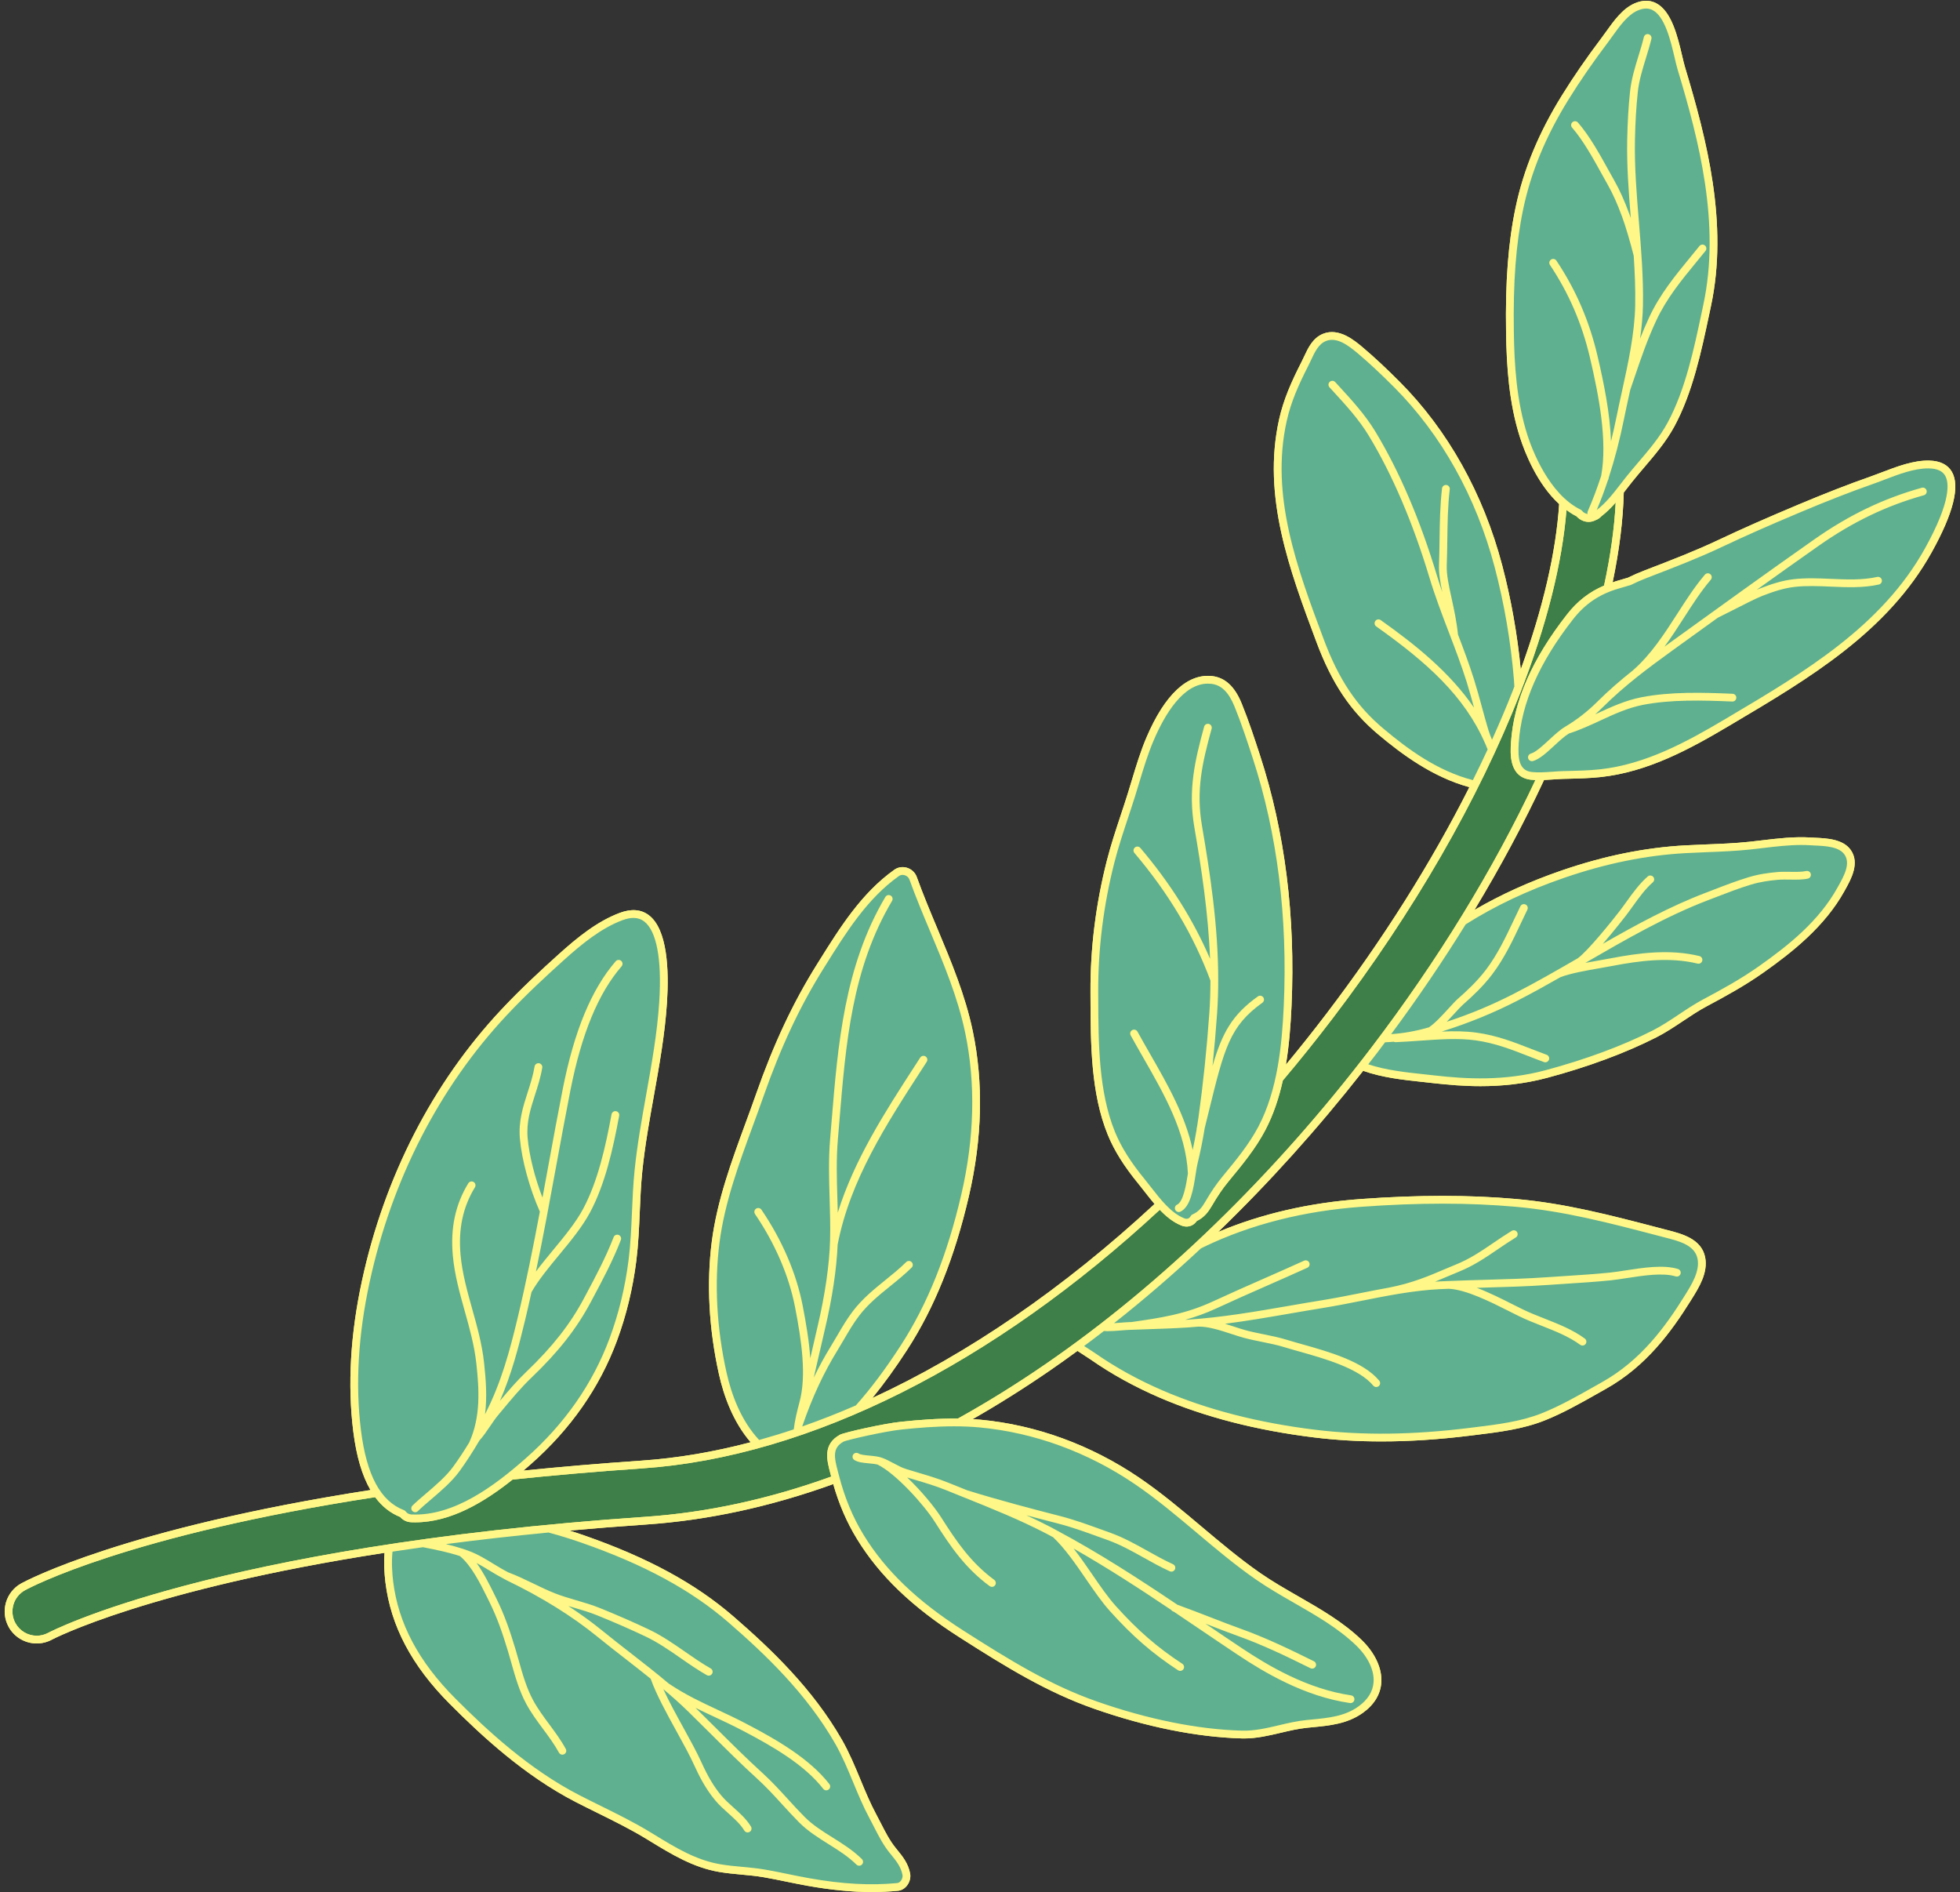 <?xml version="1.0" encoding="UTF-8" standalone="no"?><svg xmlns="http://www.w3.org/2000/svg" xmlns:xlink="http://www.w3.org/1999/xlink" fill="#000000" height="485" preserveAspectRatio="xMidYMid meet" version="1" viewBox="-1.2 -0.2 502.4 485.0" width="502.4" zoomAndPan="magnify"><rect x="-1.2" y="-0.2" width="502.4" height="485.0" fill="#333333" stroke="none"/><g id="change1_1"><path d="M493.958,141.325c-11.354,20.44-31.446,32.346-50.876,43.861l-1.099,0.652 c-10.002,5.93-20.785,11.827-32.958,13.126c-2.851,0.304-5.751,0.371-8.555,0.436l-0.91,0.021c-0.885,0.021-1.782,0.087-2.733,0.155 c-0.741,0.053-1.493,0.099-2.246,0.132c-5.144,11.038-11.125,22.199-17.835,33.309c6.787-3.958,14.19-7.316,22.433-10.145 c10.901-3.74,21.245-5.836,31.622-6.406c1.792-0.099,3.587-0.169,5.381-0.24c3.649-0.144,7.421-0.293,11.098-0.686 c1.057-0.113,2.114-0.239,3.172-0.365c4.078-0.486,8.293-0.989,12.518-0.719c0.352,0.023,0.726,0.04,1.115,0.059 c3.02,0.144,7.156,0.343,9.122,3.148c2.351,3.357,0.07,7.46-1.44,10.174l-0.198,0.357c-4.988,9.011-13.292,15.61-20.758,20.876 c-4.81,3.393-9.794,6.117-14.487,8.617c-2.108,1.122-4.139,2.477-6.103,3.788c-2.199,1.467-4.472,2.984-6.914,4.223 c-7.834,3.975-17.459,7.545-27.836,10.322c-6.049,1.62-11.816,2.161-17.174,2.161c-4.279,0-8.297-0.345-11.989-0.765 c-0.862-0.098-1.73-0.191-2.602-0.284c-5.241-0.56-10.586-1.139-15.49-2.883c-11.651,14.853-24.141,28.721-37.173,41.305 c11.037-4.643,23.31-7.483,36.564-8.445c14.78-1.072,27.803-1.075,39.812-0.007c12.597,1.119,24.221,4.159,36.528,7.377l2.281,0.595 c3.675,0.945,8.708,2.24,9.647,6.956c0.789,3.961-1.601,7.778-3.522,10.845l-0.205,0.328c-4.933,7.898-11.368,16.754-21.687,22.545 l-2.14,1.208c-4.379,2.478-8.906,5.041-13.589,6.906c-5.621,2.239-11.768,2.992-17.712,3.72l-1.349,0.166 c-8.011,0.993-15.556,1.489-22.752,1.489c-5.953,0-11.667-0.339-17.216-1.016c-14.808-1.809-28.173-5.254-39.723-10.241 c-6.384-2.756-12.312-6.033-17.621-9.739c-0.522-0.364-1.094-0.728-1.684-1.104c-0.549-0.349-1.122-0.714-1.691-1.103 c-2.343,1.712-4.691,3.396-7.047,5.016c-6.605,4.542-13.214,8.699-19.821,12.472c0.663,0.042,1.327,0.083,1.99,0.145 c14.298,1.336,28.38,6.481,40.725,14.877c5.634,3.831,10.902,8.269,15.998,12.561c4.806,4.048,9.776,8.234,15.008,11.869 c3.08,2.139,6.468,4.083,9.745,5.963c5.63,3.23,11.452,6.571,16.181,11.123c3.503,3.372,5.363,7.387,5.104,11.015 c-0.213,2.98-1.837,5.643-4.697,7.7c-3.961,2.849-8.528,3.289-12.946,3.715l-1.456,0.143c-2.244,0.231-4.503,0.764-6.688,1.28 c-3.019,0.712-6.136,1.448-9.382,1.448c-0.188,0-0.377-0.002-0.566-0.008c-11.475-0.309-24.581-2.942-37.9-7.614 c-12.028-4.22-22.339-10.535-34.57-18.353c-12.077-7.72-20.393-15.699-26.171-25.112c-2.624-4.274-4.627-8.908-6.109-14.104 c-16.125,5.813-32.167,9.283-48.025,10.367c-6.786,0.464-13.309,0.982-19.582,1.545c1.209,0.38,2.42,0.774,3.634,1.197 c16.401,5.712,28.622,12.345,38.46,20.876c9.505,8.242,20.233,18.434,27.733,31.543c1.885,3.296,3.346,6.817,4.758,10.223 c1.248,3.01,2.539,6.124,4.107,9.027c0.397,0.734,0.778,1.48,1.16,2.227c1.096,2.145,2.23,4.363,3.734,6.224l0.357,0.44 c1.474,1.81,2.866,3.52,3.367,6.11c0.198,1.021-0.085,2.166-0.757,3.064c-0.606,0.811-1.445,1.305-2.363,1.393 c-2.195,0.21-4.417,0.316-6.697,0.316c-5.08,0-10.45-0.526-16.466-1.596c-1.818-0.323-3.652-0.699-5.425-1.063 c-1.908-0.392-3.882-0.796-5.825-1.133c-1.871-0.324-3.812-0.504-5.69-0.678c-1.863-0.173-3.79-0.351-5.686-0.672 c-6.67-1.126-12.274-4.551-17.694-7.864l-1.029-0.628c-4.039-2.461-8.357-4.593-12.533-6.655c-1.848-0.913-3.697-1.826-5.532-2.77 c-13.179-6.78-24.204-17.025-32.336-25.192c-9.71-9.753-15.093-19.933-16.457-31.122c-0.282-2.311-0.441-4.982-0.226-7.562 c-60.573,9.358-84.948,22.079-85.26,22.246c-1.194,0.644-2.541,0.985-3.894,0.985c-3.019,0-5.787-1.643-7.223-4.287 c-2.154-3.964-0.691-8.949,3.26-11.113c1.342-0.734,26.518-14.145,89.513-23.926c-2.149-3.686-3.612-8.653-4.408-14.983 c-1.499-11.931-0.749-24.949,2.231-38.69c5.783-26.668,18.116-50.669,35.668-69.408c5.013-5.352,10.283-10.208,14.777-14.254 c4.692-4.223,9.836-8.43,15.655-10.596c2.923-1.088,5.405-0.896,7.378,0.57c4.837,3.595,5.227,14.124,4.702,22.323 c-0.518,8.107-1.966,16.182-3.365,23.99c-1.128,6.294-2.295,12.804-2.958,19.257c-0.359,3.491-0.513,7.068-0.661,10.527 c-0.175,4.077-0.356,8.292-0.873,12.44c-0.89,7.138-2.564,14.061-4.976,20.578c-4.441,12.001-11.88,22.651-22.11,31.654 c-0.606,0.533-1.231,1.072-1.865,1.612c9.48-0.961,19.564-1.823,30.278-2.556c9.171-0.627,18.523-2.216,27.973-4.709 c-4.502-5.206-6.881-11.849-8.133-17.465c-2.577-11.567-3.208-23.332-1.822-34.023c1.354-10.446,5.058-20.534,8.641-30.289 c0.92-2.504,1.837-5.001,2.711-7.494c4.51-12.858,9.466-23.411,15.598-33.212l0.576-0.921c5.329-8.528,10.839-17.346,19.26-23.333 c0.942-0.669,2.135-0.849,3.273-0.493c1.149,0.36,2.072,1.231,2.468,2.332c1.616,4.486,3.485,8.943,5.292,13.253 c3.504,8.357,7.127,16.999,9.061,26.218c2.78,13.257,2.452,27.491-0.976,42.308c-3.637,15.72-8.821,28.626-15.849,39.458 c-3.03,4.67-5.971,8.735-8.909,12.325c24.534-11.306,49.114-28.187,72.343-49.728c-0.848-0.996-1.654-2.02-2.422-3.008 c-0.559-0.719-1.105-1.422-1.645-2.08c-3.738-4.555-6.251-8.562-7.91-12.609c-4.365-10.651-4.408-23.452-4.446-34.747l-0.007-1.913 c-0.052-11.151,1.354-22.443,4.177-33.561c1.008-3.972,2.307-7.89,3.562-11.68c0.605-1.826,1.21-3.653,1.787-5.493 c0.364-1.162,0.715-2.327,1.066-3.491c1.104-3.665,2.245-7.454,3.794-11.072c4.685-10.939,10.492-16.349,16.792-15.65 c3.331,0.371,5.813,2.675,7.59,7.045c1.81,4.451,3.335,9.126,4.681,13.251c6.412,19.652,9.132,41.289,8.084,64.311 c-0.218,4.788-0.593,9.907-1.439,14.99c3.518-4.245,6.983-8.599,10.385-13.065c14.432-18.942,26.844-38.649,36.644-58.064 c-9.378-2.554-17.286-8.411-23.357-13.514c-7.139-6.002-11.873-13.075-15.83-23.653c-6.882-18.398-13.979-37.371-9.587-57.081 c1.143-5.129,3.122-9.597,5.741-14.729c0.218-0.427,0.427-0.877,0.641-1.336c1.051-2.255,2.241-4.811,4.87-5.879 c4.11-1.67,8.134,1.737,10.295,3.567c2.898,2.455,5.87,5.226,9.355,8.722c12.37,12.414,21.464,28.694,26.297,47.083 c2.277,8.664,3.866,17.617,4.748,26.648c5.714-15.684,9.044-30.127,9.839-42.385c-5.683-5.215-8.789-13.226-9.998-16.961 c-2.95-9.115-3.48-18.795-3.61-27.062c-0.205-13.081,0.547-22.943,2.439-31.98c2.041-9.75,5.937-19.166,11.91-28.789 c2.978-4.798,6.287-9.598,10.118-14.673c0.377-0.499,0.765-1.042,1.168-1.605c1.977-2.763,4.219-5.895,7.256-7.232 c2.02-0.888,3.872-0.924,5.507-0.108c4.04,2.017,5.599,8.667,6.737,13.522c0.269,1.149,0.502,2.141,0.729,2.895 c5.588,18.548,11.171,40.111,6.647,61.306c0,0,0,0,0,0l-0.449,2.113c-1.985,9.374-4.236,19.999-8.889,28.617 c-2.112,3.911-4.964,7.262-7.723,10.502c-1.033,1.212-2.1,2.466-3.111,3.729c-0.496,0.62-0.982,1.248-1.466,1.874 c-0.232,0.3-0.465,0.602-0.7,0.903c-0.185,7.129-1.14,14.825-2.854,23.006c0.287-0.094,0.563-0.198,0.857-0.284l3.075-0.905 c1.28-0.639,2.642-1.235,4.161-1.821l1.186-0.458c6.192-2.388,12.041-4.644,17.953-7.442c5.791-2.741,12.194-5.573,20.15-8.913 c7.17-3.01,13.077-5.311,18.589-7.239c0.957-0.335,1.955-0.716,2.981-1.109c3.83-1.464,8.164-3.132,12.205-3.028 c2.794,0.066,4.749,1.04,5.811,2.893C501.241,124.428,499.499,131.35,493.958,141.325z" fill="#fff787"/></g><g id="change2_1"><path d="M350.27,268.361c-24.766,32.506-53.627,60.534-83.462,81.051c-7.499,5.157-15.002,9.815-22.499,13.971 c-5.091-0.059-10.068,0.349-14.473,0.802c-4.523,0.465-14.696,2.763-15.727,3.331c-4.446,2.446-3.391,6.424-2.459,9.933l0.209,0.798 c-16.002,5.783-31.913,9.232-47.636,10.307c-110.842,7.577-152.647,29.509-153.057,29.73c-0.905,0.488-1.924,0.747-2.949,0.747 c-2.288,0-4.385-1.244-5.472-3.246c-1.631-3.002-0.525-6.777,2.467-8.414c1.335-0.731,26.488-14.126,89.747-23.848 c1.759,2.378,3.892,4.069,6.418,5.081c0.717,0.818,1.703,1.291,2.808,1.341c0.354,0.016,0.706,0.023,1.058,0.023 c9.15,0,17.783-5.248,24.947-10.96c10.317-1.082,21.359-2.05,33.186-2.858c43.143-2.949,90.195-26.881,132.702-66.283 c1.612,1.69,3.402,3.169,5.484,4.013c0.472,0.192,0.942,0.285,1.392,0.285c1.039,0,1.976-0.495,2.605-1.414 c1.952-0.936,3.02-2.427,3.88-3.906c1.495-2.57,2.789-4.462,4.328-6.326l0.086-0.104c3.336-4.039,6.785-8.215,9.272-12.943 c2.09-3.973,3.511-8.307,4.501-12.745c4.335-5.136,8.591-10.437,12.755-15.902c20.754-27.239,37.377-56.067,48.072-83.367 c6.788-17.326,10.799-33.362,11.875-46.94c0.815,0.596,1.665,1.144,2.572,1.603c0.732,0.817,1.857,1.439,3.105,1.438 c0.584,0,1.195-0.136,1.805-0.452c0.552-0.2,1.06-0.545,1.483-1.004c1.364-1.044,2.553-2.248,3.654-3.513 c-0.341,6.636-1.341,13.757-2.982,21.292c-3.776,1.616-6.853,4.006-9.502,7.395c-8.957,11.459-13.653,22.199-14.357,32.833 c-0.176,2.663-0.589,8.9,5.12,9.533c0.379,0.042,0.761,0.067,1.145,0.083C381.619,222.611,367.286,246.026,350.27,268.361z" fill="#3e7e49"/></g><g id="change1_2"><path d="M119.065,369.515c3.005-6.601,2.555-13.632,1.835-20.27c-0.497-4.579-1.749-9.047-2.96-13.369 c-1.284-4.582-2.611-9.319-3.064-14.244c-0.65-7.071,0.646-13.142,3.964-18.56c0.287-0.469,0.9-0.617,1.37-0.33 c0.469,0.287,0.616,0.901,0.329,1.37c-3.085,5.039-4.289,10.71-3.679,17.337c0.436,4.744,1.739,9.393,2.999,13.889 c1.233,4.4,2.508,8.949,3.022,13.692c0.467,4.303,0.821,8.77,0.248,13.233c4.169-8.105,6.343-16.278,8.346-24.628 c2.146-8.948,3.985-18.154,5.706-27.294c-2.631-5.921-4.634-13.226-5.114-18.715c-0.391-4.465,0.819-8.221,1.988-11.854 c0.683-2.12,1.388-4.311,1.779-6.646c0.091-0.543,0.606-0.907,1.147-0.818c0.543,0.091,0.909,0.604,0.818,1.147 c-0.415,2.477-1.143,4.74-1.847,6.928c-1.16,3.603-2.256,7.006-1.9,11.07c0.39,4.458,1.834,10.169,3.803,15.291 c0.521-2.805,1.035-5.602,1.543-8.376c1.171-6.39,2.381-12.998,3.644-19.408c2.936-14.901,7.379-25.628,13.584-32.794 c0.36-0.415,0.989-0.462,1.405-0.101c0.416,0.36,0.461,0.989,0.101,1.405c-5.972,6.897-10.268,17.323-13.135,31.875 c-1.26,6.396-2.469,12.998-3.639,19.381c-1.628,8.887-3.299,17.978-5.181,26.972c1.391-1.867,2.916-3.718,4.417-5.533 c2.859-3.457,5.815-7.031,7.719-10.606c3.723-6.989,5.682-15.744,7.246-24.165c0.1-0.541,0.621-0.893,1.161-0.798 c0.541,0.101,0.898,0.621,0.797,1.161c-1.593,8.577-3.597,17.51-7.446,24.738c-1.998,3.753-5.02,7.406-7.942,10.939 c-2.588,3.129-5.26,6.363-7.085,9.532c-0.527,2.39-1.066,4.772-1.632,7.133c-1.678,6.994-3.48,13.871-6.452,20.725 c2.173-2.603,4.302-5.088,6.769-7.448c6.678-6.386,11.229-12.185,14.754-18.804l0.404-0.759c2.678-5.024,5.207-9.769,7.202-14.929 c0.198-0.513,0.775-0.768,1.288-0.57c0.513,0.198,0.768,0.775,0.57,1.288c-2.039,5.272-4.595,10.069-7.302,15.148l-0.404,0.759 c-3.629,6.814-8.297,12.768-15.135,19.306c-2.757,2.636-5.109,5.465-7.599,8.46l-0.997,1.197c-0.723,0.866-1.39,1.849-2.096,2.891 c-0.845,1.246-1.72,2.531-2.713,3.622c-1.7,2.896-3.362,5.461-5.091,7.848c-1.948,2.691-4.827,5.146-7.366,7.312 c-1.227,1.047-2.385,2.035-3.325,2.951c-0.194,0.189-0.445,0.283-0.695,0.283c-0.259,0-0.518-0.101-0.713-0.301 c-0.384-0.394-0.376-1.024,0.018-1.408c0.987-0.962,2.17-1.971,3.423-3.04c2.455-2.094,5.237-4.467,7.045-6.965 C116.377,373.76,117.715,371.736,119.065,369.515z M221.65,372.868c-1.115-0.104-2.268-0.212-2.785-0.547 c-0.463-0.3-1.078-0.167-1.377,0.295c-0.299,0.462-0.167,1.079,0.295,1.377c0.927,0.601,2.266,0.726,3.682,0.858 c0.782,0.073,1.581,0.15,2.248,0.307c4.648,2.243,11.887,10.266,14.664,14.632c4.155,6.532,7.831,11.897,14.091,16.529 c0.178,0.132,0.386,0.196,0.592,0.196c0.305,0,0.606-0.14,0.801-0.404c0.327-0.442,0.234-1.066-0.208-1.393 c-5.984-4.43-9.552-9.643-13.595-15.997c-1.781-2.8-5.187-6.89-8.714-10.244c0.658,0.199,1.315,0.398,1.978,0.595 c2.608,0.772,5.305,1.571,7.868,2.612c1.442,0.585,2.897,1.169,4.359,1.756c7.249,2.909,14.745,5.918,21.6,9.498 c0.536,0.28,1.064,0.578,1.598,0.863c3.014,2.843,5.753,6.824,8.401,10.68c2.088,3.039,4.06,5.91,6.137,8.222 c5.801,6.453,10.865,10.853,17.481,15.187c0.169,0.11,0.358,0.163,0.545,0.163c0.325,0,0.643-0.159,0.834-0.45 c0.302-0.46,0.173-1.077-0.287-1.379c-6.462-4.233-11.414-8.536-17.091-14.852c-1.991-2.215-3.927-5.034-5.977-8.018 c-1.548-2.254-3.129-4.544-4.788-6.656c8.604,4.89,16.911,10.293,25.013,15.733c0.115,0.166,0.265,0.308,0.469,0.381 c0.07,0.025,0.145,0.053,0.215,0.078c2.09,1.405,4.171,2.811,6.236,4.209c3.395,2.299,6.79,4.597,10.205,6.869 c6.734,4.479,17.035,10.631,28.697,12.324c0.049,0.007,0.097,0.01,0.144,0.01c0.487,0,0.912-0.357,0.984-0.853 c0.079-0.544-0.298-1.05-0.842-1.129c-11.264-1.636-21.306-7.639-27.88-12.011c-3.163-2.104-6.308-4.233-9.452-6.363 c0.244,0.095,0.49,0.19,0.733,0.284c2.75,1.067,5.347,2.075,7.462,2.831c6.473,2.312,12.307,5.128,18.718,8.304 c0.142,0.071,0.293,0.104,0.441,0.104c0.367,0,0.72-0.203,0.893-0.554c0.244-0.493,0.043-1.09-0.45-1.335 c-6.231-3.086-12.367-6.051-18.932-8.395c-2.089-0.746-4.675-1.749-7.412-2.811c-2.909-1.129-5.903-2.288-8.635-3.272 c-9.912-6.663-20.133-13.292-30.855-19.018c-0.046-0.024-0.087-0.057-0.136-0.073c-0.518-0.276-1.028-0.564-1.548-0.836 c-2.013-1.051-4.084-2.042-6.177-3.004c2.983,0.796,5.774,1.518,8.148,2.126c3.414,0.874,6.9,2.136,10.27,3.355 c0.755,0.273,1.508,0.546,2.261,0.814c3.377,1.204,6.31,2.843,9.416,4.578c2.125,1.187,4.322,2.415,6.662,3.482 c0.134,0.061,0.274,0.09,0.412,0.09c0.378,0,0.74-0.216,0.907-0.583c0.228-0.5,0.008-1.091-0.493-1.319 c-2.267-1.034-4.427-2.241-6.517-3.409c-3.041-1.699-6.185-3.456-9.719-4.716c-0.749-0.267-1.5-0.539-2.252-0.811 c-3.415-1.236-6.947-2.513-10.454-3.412c-6.391-1.636-15.811-4.101-23.832-6.606c-0.137-0.055-0.277-0.112-0.414-0.167 c-1.459-0.586-2.912-1.169-4.352-1.753c-2.654-1.077-5.398-1.889-8.051-2.676c-0.924-0.273-1.845-0.546-2.758-0.829 c-1.149-0.356-2.178-0.908-3.266-1.493c-0.917-0.494-1.866-1.003-2.896-1.387C223.976,373.086,222.794,372.975,221.65,372.868z M303.291,300.571c-0.433,2.805-1.156,7.218-2.77,7.979c-0.498,0.234-0.711,0.828-0.476,1.326c0.17,0.36,0.528,0.571,0.902,0.571 c0.142,0,0.287-0.031,0.424-0.095c2.62-1.236,3.345-5.945,3.928-9.728c0.157-1.017,0.292-1.895,0.439-2.496 c0.756-3.096,1.367-6.129,1.862-9.202c0.354-1.429,0.69-2.799,1.007-4.092c4.038-16.475,5.399-22.026,13.774-28.032 c0.447-0.32,0.55-0.943,0.229-1.39c-0.321-0.447-0.943-0.549-1.39-0.229c-6.547,4.695-9.125,9.266-11.616,17.819 c0.458-4.424,0.85-8.909,1.169-13.427c0.201-2.847,0.286-5.699,0.289-8.544c0.001-0.014,0-0.028,0-0.043 c0.008-13.829-2.096-27.488-4.16-39.52c-1.558-9.084,0.041-16.05,2.47-24.899c0.146-0.531-0.166-1.079-0.697-1.224 c-0.53-0.146-1.078,0.167-1.224,0.697c-2.417,8.805-4.137,16.293-2.512,25.763c1.776,10.354,3.58,21.919,4.026,33.723 c-4.298-9.993-10.17-19.332-17.86-28.404c-0.356-0.42-0.984-0.471-1.404-0.116c-0.42,0.356-0.472,0.984-0.116,1.404 c8.785,10.364,15.158,21.072,19.483,32.725c-0.005,2.766-0.088,5.536-0.283,8.299c-0.645,9.131-1.581,18.131-2.783,26.75 c-0.11,0.789-0.233,1.572-0.358,2.354c-0.035,0.14-0.067,0.272-0.102,0.414c-0.026,0.106-0.022,0.211-0.014,0.314 c-0.294,1.761-0.63,3.512-1.01,5.271c-1.822-8.741-6.471-16.858-10.997-24.755c-1.074-1.873-2.138-3.731-3.152-5.575 c-0.265-0.482-0.87-0.658-1.353-0.393c-0.482,0.265-0.658,0.871-0.393,1.353c1.019,1.855,2.089,3.723,3.169,5.607 C297.209,280.223,302.807,289.996,303.291,300.571z M493.958,141.325c-11.354,20.44-31.446,32.346-50.876,43.861l-1.099,0.652 c-10.002,5.93-20.785,11.827-32.958,13.126c-2.851,0.304-5.751,0.371-8.555,0.436l-0.91,0.021c-0.885,0.021-1.782,0.087-2.733,0.155 c-0.741,0.053-1.493,0.099-2.246,0.132c-5.144,11.038-11.125,22.199-17.835,33.309c6.787-3.958,14.19-7.316,22.433-10.145 c10.901-3.74,21.245-5.836,31.622-6.406c1.792-0.099,3.587-0.169,5.381-0.24c3.649-0.144,7.421-0.293,11.098-0.686 c1.057-0.113,2.114-0.239,3.172-0.365c4.078-0.486,8.293-0.989,12.518-0.719c0.352,0.023,0.726,0.04,1.115,0.059 c3.02,0.144,7.156,0.343,9.122,3.148c2.351,3.357,0.07,7.46-1.44,10.174l-0.198,0.357c-4.988,9.011-13.292,15.61-20.758,20.876 c-4.81,3.393-9.794,6.117-14.487,8.617c-2.108,1.122-4.139,2.477-6.103,3.788c-2.199,1.467-4.472,2.984-6.914,4.223 c-7.834,3.975-17.459,7.545-27.836,10.322c-6.049,1.62-11.816,2.161-17.174,2.161c-4.279,0-8.297-0.345-11.989-0.765 c-0.862-0.098-1.73-0.191-2.602-0.284c-5.241-0.56-10.586-1.139-15.49-2.883c-11.651,14.853-24.141,28.721-37.173,41.305 c11.037-4.643,23.31-7.483,36.564-8.445c14.78-1.072,27.803-1.075,39.812-0.007c12.597,1.119,24.221,4.159,36.528,7.377l2.281,0.595 c3.675,0.945,8.708,2.24,9.647,6.956c0.789,3.961-1.601,7.778-3.522,10.845l-0.205,0.328c-4.933,7.898-11.368,16.754-21.687,22.545 l-2.14,1.208c-4.379,2.478-8.906,5.041-13.589,6.906c-5.621,2.239-11.768,2.992-17.712,3.72l-1.349,0.166 c-8.011,0.993-15.556,1.489-22.752,1.489c-5.953,0-11.667-0.339-17.216-1.016c-14.808-1.809-28.173-5.254-39.723-10.241 c-6.384-2.756-12.312-6.033-17.621-9.739c-0.522-0.364-1.094-0.728-1.684-1.104c-0.549-0.349-1.122-0.714-1.691-1.103 c-2.343,1.712-4.691,3.396-7.047,5.016c-6.605,4.542-13.214,8.699-19.821,12.472c0.663,0.042,1.327,0.083,1.99,0.145 c14.298,1.336,28.38,6.481,40.725,14.877c5.634,3.831,10.902,8.269,15.998,12.561c4.806,4.048,9.776,8.234,15.008,11.869 c3.08,2.139,6.468,4.083,9.745,5.963c5.63,3.23,11.452,6.571,16.181,11.123c3.503,3.372,5.363,7.387,5.104,11.015 c-0.213,2.98-1.837,5.643-4.697,7.7c-3.961,2.849-8.528,3.289-12.946,3.715l-1.456,0.143c-2.244,0.231-4.503,0.764-6.688,1.28 c-3.019,0.712-6.136,1.448-9.382,1.448c-0.188,0-0.377-0.002-0.566-0.008c-11.475-0.309-24.581-2.942-37.9-7.614 c-12.028-4.22-22.339-10.535-34.57-18.353c-12.077-7.72-20.393-15.699-26.171-25.112c-2.624-4.274-4.627-8.908-6.109-14.104 c-16.125,5.813-32.167,9.283-48.025,10.367c-6.786,0.464-13.309,0.982-19.582,1.545c1.209,0.38,2.42,0.774,3.634,1.197 c16.401,5.712,28.622,12.345,38.46,20.876c9.505,8.242,20.233,18.434,27.733,31.543c1.885,3.296,3.346,6.817,4.758,10.223 c1.248,3.01,2.539,6.124,4.107,9.027c0.397,0.734,0.778,1.48,1.16,2.227c1.096,2.145,2.23,4.363,3.734,6.224l0.357,0.44 c1.474,1.81,2.866,3.52,3.367,6.11c0.198,1.021-0.085,2.166-0.757,3.064c-0.606,0.811-1.445,1.305-2.363,1.393 c-2.195,0.21-4.417,0.316-6.697,0.316c-5.08,0-10.45-0.526-16.466-1.596c-1.818-0.323-3.652-0.699-5.425-1.063 c-1.908-0.392-3.882-0.796-5.825-1.133c-1.871-0.324-3.812-0.504-5.69-0.678c-1.863-0.173-3.79-0.351-5.686-0.672 c-6.67-1.126-12.274-4.551-17.694-7.864l-1.029-0.628c-4.039-2.461-8.357-4.593-12.533-6.655c-1.848-0.913-3.697-1.826-5.532-2.77 c-13.179-6.78-24.204-17.025-32.336-25.192c-9.71-9.753-15.093-19.933-16.457-31.122c-0.282-2.311-0.441-4.982-0.226-7.562 c-60.573,9.358-84.948,22.079-85.26,22.246c-1.194,0.644-2.541,0.985-3.894,0.985c-3.019,0-5.787-1.643-7.223-4.287 c-2.154-3.964-0.691-8.949,3.26-11.113c1.342-0.734,26.518-14.145,89.513-23.926c-2.149-3.686-3.612-8.653-4.408-14.983 c-1.499-11.931-0.749-24.949,2.231-38.69c5.783-26.668,18.116-50.669,35.668-69.408c5.013-5.352,10.283-10.208,14.777-14.254 c4.692-4.223,9.836-8.43,15.655-10.596c2.923-1.088,5.405-0.896,7.378,0.57c4.837,3.595,5.227,14.124,4.702,22.323 c-0.518,8.107-1.966,16.182-3.365,23.99c-1.128,6.294-2.295,12.804-2.958,19.257c-0.359,3.491-0.513,7.068-0.661,10.527 c-0.175,4.077-0.356,8.292-0.873,12.44c-0.89,7.138-2.564,14.061-4.976,20.578c-4.441,12.001-11.88,22.651-22.11,31.654 c-0.606,0.533-1.231,1.072-1.865,1.612c9.48-0.961,19.564-1.823,30.278-2.556c9.171-0.627,18.523-2.216,27.973-4.709 c-4.502-5.206-6.881-11.849-8.133-17.465c-2.577-11.567-3.208-23.332-1.822-34.023c1.354-10.446,5.058-20.534,8.641-30.289 c0.92-2.504,1.837-5.001,2.711-7.494c4.51-12.858,9.466-23.411,15.598-33.212l0.576-0.921c5.329-8.528,10.839-17.346,19.26-23.333 c0.942-0.669,2.135-0.849,3.273-0.493c1.149,0.36,2.072,1.231,2.468,2.332c1.616,4.486,3.485,8.943,5.292,13.253 c3.504,8.357,7.127,16.999,9.061,26.218c2.78,13.257,2.452,27.491-0.976,42.308c-3.637,15.72-8.821,28.626-15.849,39.458 c-3.03,4.67-5.971,8.735-8.909,12.325c24.534-11.306,49.114-28.187,72.343-49.728c-0.848-0.996-1.654-2.02-2.422-3.008 c-0.559-0.719-1.105-1.422-1.645-2.08c-3.738-4.555-6.251-8.562-7.91-12.609c-4.365-10.651-4.408-23.452-4.446-34.747l-0.007-1.913 c-0.052-11.151,1.354-22.443,4.177-33.561c1.008-3.972,2.307-7.89,3.562-11.68c0.605-1.826,1.21-3.653,1.787-5.493 c0.364-1.162,0.715-2.327,1.066-3.491c1.104-3.665,2.245-7.454,3.794-11.072c4.685-10.939,10.492-16.349,16.792-15.65 c3.331,0.371,5.813,2.675,7.59,7.045c1.81,4.451,3.335,9.126,4.681,13.251c6.412,19.652,9.132,41.289,8.084,64.311 c-0.218,4.788-0.593,9.907-1.439,14.99c3.518-4.245,6.983-8.599,10.385-13.065c14.432-18.942,26.844-38.649,36.644-58.064 c-9.378-2.554-17.286-8.411-23.357-13.514c-7.139-6.002-11.873-13.075-15.83-23.653c-6.882-18.398-13.979-37.371-9.587-57.081 c1.143-5.129,3.122-9.597,5.741-14.729c0.218-0.427,0.427-0.877,0.641-1.336c1.051-2.255,2.241-4.811,4.87-5.879 c4.11-1.67,8.134,1.737,10.295,3.567c2.898,2.455,5.87,5.226,9.355,8.722c12.37,12.414,21.464,28.694,26.297,47.083 c2.277,8.664,3.866,17.617,4.748,26.648c5.714-15.684,9.044-30.127,9.839-42.385c-5.683-5.215-8.789-13.226-9.998-16.961 c-2.95-9.115-3.48-18.795-3.61-27.062c-0.205-13.081,0.547-22.943,2.439-31.98c2.041-9.75,5.937-19.166,11.91-28.789 c2.978-4.798,6.287-9.598,10.118-14.673c0.377-0.499,0.765-1.042,1.168-1.605c1.977-2.763,4.219-5.895,7.256-7.232 c2.02-0.888,3.872-0.924,5.507-0.108c4.04,2.017,5.599,8.667,6.737,13.522c0.269,1.149,0.502,2.141,0.729,2.895 c5.588,18.548,11.171,40.111,6.647,61.306c0,0,0,0,0,0l-0.449,2.113c-1.985,9.374-4.236,19.999-8.889,28.617 c-2.112,3.911-4.964,7.262-7.723,10.502c-1.033,1.212-2.1,2.466-3.111,3.729c-0.496,0.62-0.982,1.248-1.466,1.874 c-0.232,0.3-0.465,0.602-0.7,0.903c-0.185,7.129-1.14,14.825-2.854,23.006c0.287-0.094,0.563-0.198,0.857-0.284l3.075-0.905 c1.28-0.639,2.642-1.235,4.161-1.821l1.186-0.458c6.192-2.388,12.041-4.644,17.953-7.442c5.791-2.741,12.194-5.573,20.15-8.913 c7.17-3.01,13.077-5.311,18.589-7.239c0.957-0.335,1.955-0.716,2.981-1.109c3.83-1.464,8.164-3.132,12.205-3.028 c2.794,0.066,4.749,1.04,5.811,2.893C501.241,124.428,499.499,131.35,493.958,141.325z M492.217,140.357 c6.791-12.224,6.166-16.911,5.189-18.617c-0.701-1.224-2.051-1.843-4.129-1.892c-0.095-0.002-0.191-0.003-0.287-0.003 c-3.571,0-7.596,1.539-11.159,2.901c-1.044,0.399-2.061,0.788-3.035,1.128c-5.473,1.914-11.344,4.201-18.476,7.195 c-7.928,3.329-14.306,6.149-20.07,8.877c-5.978,2.83-11.861,5.098-18.088,7.5l-1.186,0.458c-1.49,0.575-2.82,1.158-4.066,1.783 c-0.054,0.027-0.11,0.049-0.168,0.066l-3.158,0.929c-4.819,1.416-8.49,3.902-11.555,7.822 c-8.703,11.134-13.262,21.515-13.938,31.738c-0.278,4.201,0.186,7.071,3.352,7.423c1.66,0.184,3.481,0.053,5.241-0.075 c0.932-0.067,1.896-0.137,2.829-0.159l0.912-0.021c2.763-0.064,5.62-0.129,8.389-0.425c11.774-1.257,22.34-7.042,32.153-12.86 l1.1-0.652C461.269,172.093,481.125,160.326,492.217,140.357z M430.911,218.455c-10.191,0.56-20.359,2.621-31.085,6.301 c-9.46,3.246-17.795,7.192-25.337,11.962c-5.862,9.466-12.248,18.877-19.093,28.126c3.133-0.207,6.377-0.778,9.677-1.74 c1.529-1.013,3.499-3.162,5.092-4.903c0.913-0.997,1.701-1.859,2.279-2.369c2.328-2.05,5.006-4.54,7.218-7.45 c3.007-3.958,5.141-8.48,7.206-12.854c0.545-1.155,1.089-2.307,1.647-3.447c0.242-0.494,0.838-0.697,1.333-0.457 c0.494,0.242,0.698,0.838,0.457,1.333c-0.554,1.132-1.094,2.276-1.635,3.422c-2.108,4.466-4.288,9.084-7.421,13.208 c-2.318,3.05-5.085,5.624-7.487,7.74c-0.497,0.438-1.252,1.263-2.126,2.218c-0.619,0.676-1.293,1.412-1.985,2.13 c6.103-2.013,11.549-4.284,17.167-7.162c5.512-2.823,11.048-6.006,16.43-9.12c2.645-1.958,8.721-9.516,10.65-12.022 c0.607-0.788,1.201-1.613,1.799-2.444c1.645-2.283,3.346-4.644,5.463-6.492c0.414-0.362,1.043-0.319,1.405,0.095 s0.319,1.044-0.095,1.406c-1.944,1.697-3.577,3.964-5.157,6.156c-0.611,0.848-1.218,1.69-1.837,2.494 c-0.046,0.06-2.858,3.703-5.824,7.119c8.495-4.862,17.236-9.612,26.295-13.062c0.712-0.271,1.422-0.545,2.132-0.819 c2.9-1.12,5.899-2.277,8.96-3.202c2.669-0.807,5.088-1.107,7.303-1.312c1.029-0.095,2.179-0.078,3.291-0.062 c1.481,0.022,3.013,0.045,4.137-0.205c0.535-0.119,1.069,0.219,1.188,0.756c0.119,0.537-0.219,1.069-0.756,1.189 c-1.351,0.301-3.003,0.277-4.598,0.252c-1.108-0.016-2.156-0.032-3.078,0.053c-2.112,0.196-4.41,0.48-6.91,1.235 c-2.989,0.904-5.953,2.048-8.819,3.154c-0.713,0.275-1.426,0.55-2.14,0.822c-10.821,4.122-21.262,10.164-31.359,16.007 c-0.042,0.025-0.086,0.049-0.128,0.074c1.2-0.228,2.405-0.44,3.561-0.641c1.07-0.186,2.083-0.362,2.983-0.535 c6.94-1.333,15.062-2.442,22.692-0.571c0.534,0.131,0.861,0.67,0.73,1.205c-0.131,0.534-0.669,0.86-1.205,0.73 c-7.257-1.779-15.113-0.698-21.841,0.593c-0.911,0.175-1.935,0.354-3.017,0.542c-3.526,0.614-7.519,1.31-10.256,2.328 c-3.669,2.089-7.379,4.151-11.09,6.052c-6.208,3.18-12.429,5.717-19.379,7.904c3.14-0.136,6.159-0.118,9.048,0.292 c5.149,0.732,9.38,2.383,13.859,4.131c1.304,0.508,2.625,1.024,3.991,1.524c0.517,0.189,0.782,0.761,0.593,1.278 c-0.148,0.404-0.529,0.654-0.935,0.654c-0.114,0-0.23-0.02-0.342-0.061c-1.38-0.505-2.714-1.026-4.03-1.539 c-4.368-1.705-8.495-3.314-13.415-4.014c-4.413-0.627-9.268-0.284-14.408,0.079c-2.026,0.143-4.121,0.291-6.19,0.375 c-0.169,0.002-0.323-0.046-0.465-0.116c-0.621,0.049-1.244,0.106-1.856,0.126c-0.117,0.004-0.245,0.013-0.371,0.02 c-0.656,0.875-1.304,1.754-1.969,2.626c-0.772,1.013-1.56,2.009-2.34,3.014c4.548,1.511,9.523,2.05,14.405,2.571 c0.876,0.093,1.748,0.187,2.615,0.285c8.13,0.922,17.865,1.485,28.424-1.341c10.245-2.742,19.737-6.26,27.449-10.174 c2.336-1.186,4.559-2.67,6.71-4.104c2.004-1.337,4.077-2.721,6.272-3.89c4.637-2.47,9.559-5.159,14.275-8.486 c7.647-5.394,15.383-11.578,20.163-20.213l0.201-0.361c1.419-2.552,3.186-5.727,1.549-8.063c-1.405-2.005-4.832-2.17-7.585-2.301 c-0.401-0.019-0.786-0.037-1.148-0.061c-0.773-0.05-1.549-0.071-2.325-0.071c-3.288,0-6.603,0.395-9.829,0.78 c-1.066,0.127-2.131,0.254-3.196,0.368c-3.743,0.401-7.55,0.551-11.231,0.696C434.478,218.286,432.693,218.356,430.911,218.455z M392.369,199.726c-0.384-0.016-0.766-0.041-1.145-0.083c-5.709-0.633-5.296-6.87-5.12-9.533c0.703-10.634,5.4-21.374,14.357-32.833 c2.649-3.389,5.726-5.779,9.502-7.395c1.641-7.534,2.641-14.655,2.982-21.292c-1.101,1.265-2.289,2.469-3.654,3.513 c-0.422,0.459-0.931,0.804-1.483,1.004c-0.61,0.316-1.221,0.452-1.805,0.452c-1.247,0-2.373-0.621-3.105-1.438 c-0.907-0.459-1.757-1.008-2.572-1.603c-1.075,13.578-5.087,29.614-11.875,46.94c-10.695,27.3-27.318,56.128-48.072,83.367 c-4.164,5.465-8.42,10.767-12.755,15.902c-0.99,4.438-2.411,8.772-4.501,12.745c-2.487,4.727-5.936,8.904-9.272,12.943l-0.086,0.104 c-1.539,1.864-2.833,3.756-4.328,6.326c-0.861,1.479-1.928,2.97-3.88,3.906c-0.63,0.919-1.567,1.413-2.605,1.414 c-0.451,0-0.92-0.093-1.392-0.285c-2.082-0.844-3.872-2.323-5.484-4.013c-42.506,39.402-89.559,63.334-132.702,66.283 c-11.826,0.809-22.869,1.776-33.186,2.858c-7.164,5.711-15.797,10.96-24.947,10.96c-0.353,0-0.704-0.007-1.058-0.023 c-1.105-0.05-2.091-0.523-2.808-1.341c-2.526-1.012-4.659-2.703-6.418-5.081c-63.259,9.722-88.412,23.117-89.747,23.848 c-2.991,1.638-4.097,5.413-2.467,8.414c1.087,2.002,3.184,3.246,5.472,3.246c1.024,0,2.044-0.258,2.949-0.747 c0.41-0.221,42.215-22.153,153.057-29.73c15.722-1.075,31.633-4.524,47.636-10.307l-0.209-0.798 c-0.931-3.509-1.986-7.486,2.459-9.933c1.032-0.568,11.204-2.866,15.727-3.331c4.404-0.453,9.382-0.861,14.473-0.802 c7.498-4.156,15.001-8.814,22.499-13.971c29.835-20.518,58.695-48.545,83.462-81.051 C367.286,246.026,381.619,222.611,392.369,199.726z M306.624,319.766c-7.283,6.807-14.72,13.207-22.258,19.155 c0.485-0.031,0.972-0.067,1.47-0.107c0.796-0.064,1.6-0.128,2.421-0.162c0.205-0.008,0.41-0.014,0.615-0.022 c7.343-1.054,13.688-1.967,20.886-5.305c4.328-2.007,8.771-3.962,13.067-5.853c3.363-1.48,6.84-3.01,10.254-4.562 c0.501-0.225,1.092-0.006,1.319,0.495c0.228,0.5,0.006,1.091-0.495,1.319c-3.425,1.556-6.908,3.089-10.276,4.571 c-4.288,1.887-8.722,3.838-13.032,5.837c-2.74,1.271-5.39,2.204-8.002,2.931c0.206-0.013,0.414-0.019,0.62-0.033 c8.821-0.585,17.131-2.02,25.928-3.54c2.815-0.486,5.648-0.976,8.515-1.439c3.339-0.539,6.696-1.206,9.942-1.851 c2.394-0.476,4.818-0.956,7.265-1.392c0.002,0,0.003-0.002,0.005-0.002c5.899-1.148,10.208-2.989,14.009-4.613 c1.027-0.439,2.008-0.858,2.96-1.237c3.67-1.461,6.644-3.486,9.793-5.63c1.489-1.014,3.029-2.063,4.673-3.067 c0.47-0.286,1.083-0.139,1.369,0.331c0.287,0.469,0.139,1.083-0.33,1.369c-1.602,0.98-3.122,2.014-4.591,3.014 c-3.241,2.207-6.303,4.292-10.177,5.834c-0.937,0.373-1.903,0.786-2.914,1.218c-0.968,0.413-1.968,0.841-3.018,1.267 c0.404-0.026,0.807-0.061,1.212-0.08c0.727-0.035,1.462-0.057,2.193-0.087c0.024-0.001,0.045-0.012,0.069-0.011 c0.024,0.001,0.05,0.004,0.075,0.005c3.053-0.125,6.121-0.221,9.113-0.304c5.369-0.149,10.922-0.303,16.329-0.686 c1.536-0.108,3.079-0.208,4.626-0.307c3.642-0.234,7.408-0.477,11.075-0.848c1.22-0.123,2.64-0.342,4.145-0.573 c4.573-0.704,9.755-1.501,13.43-0.364c0.525,0.162,0.82,0.72,0.657,1.246c-0.163,0.525-0.721,0.82-1.246,0.657 c-3.236-1.001-8.178-0.24-12.538,0.43c-1.531,0.236-2.976,0.459-4.247,0.587c-3.703,0.374-7.487,0.618-11.147,0.853 c-1.542,0.099-3.081,0.198-4.613,0.307c-5.45,0.386-11.024,0.54-16.414,0.69c-0.658,0.018-1.334,0.04-1.999,0.059 c3.223,1.229,6.517,2.891,9.25,4.27c0.906,0.457,1.746,0.881,2.496,1.245c1.784,0.865,3.726,1.63,5.604,2.369 c3.551,1.399,7.222,2.845,10.312,5.115c0.443,0.325,0.539,0.949,0.213,1.392c-0.195,0.266-0.497,0.406-0.803,0.406 c-0.205,0-0.411-0.063-0.589-0.194c-2.881-2.117-6.43-3.514-9.862-4.866c-1.913-0.753-3.891-1.532-5.743-2.431 c-0.758-0.368-1.608-0.797-2.524-1.259c-4.701-2.373-11.122-5.61-15.538-5.8c-0.741,0.031-1.487,0.053-2.224,0.089 c-6.753,0.327-13.47,1.662-19.965,2.953c-3.264,0.648-6.639,1.319-10.013,1.864c-2.86,0.462-5.686,0.95-8.494,1.435 c-5.661,0.978-11.122,1.918-16.657,2.626c0.76,0.233,1.51,0.478,2.235,0.715c1.059,0.347,2.06,0.674,2.96,0.922 c1.538,0.423,3.151,0.748,4.71,1.064c1.93,0.39,3.925,0.792,5.864,1.391c1.162,0.359,2.47,0.727,3.862,1.12 c7.039,1.982,15.8,4.45,19.878,9.369c0.351,0.424,0.293,1.051-0.131,1.403c-0.186,0.154-0.411,0.229-0.635,0.229 c-0.286,0-0.57-0.123-0.767-0.36c-3.682-4.441-12.468-6.916-18.884-8.723c-1.409-0.397-2.733-0.77-3.909-1.133 c-1.843-0.57-3.789-0.962-5.67-1.342c-1.593-0.322-3.241-0.655-4.845-1.096c-0.946-0.261-1.969-0.595-3.051-0.949 c-2.789-0.912-5.947-1.941-8.433-1.875c-0.005,0-0.01-0.003-0.015-0.002c-0.878,0.075-1.757,0.149-2.646,0.207 c-3.406,0.226-6.853,0.34-10.187,0.451c-1.609,0.053-3.216,0.107-4.822,0.172c-0.794,0.033-1.572,0.095-2.342,0.158 c-1.095,0.088-2.214,0.178-3.36,0.178c-0.29,0-0.586-0.026-0.878-0.039c-1.686,1.303-3.376,2.582-5.071,3.839 c0.35,0.229,0.706,0.455,1.059,0.68c0.615,0.391,1.211,0.771,1.755,1.151c5.199,3.629,11.01,6.84,17.271,9.543 c11.375,4.911,24.556,8.307,39.175,10.092c12.091,1.477,25.005,1.322,39.481-0.471l1.352-0.166 c5.818-0.712,11.835-1.449,17.217-3.594c4.557-1.815,9.025-4.343,13.345-6.789l2.147-1.211c9.928-5.571,16.173-14.178,20.972-21.863 l0.206-0.33c1.733-2.768,3.891-6.213,3.256-9.399c-0.695-3.489-4.676-4.513-8.189-5.416l-2.289-0.597 c-12.223-3.197-23.768-6.216-36.199-7.32c-11.901-1.058-24.819-1.054-39.492,0.01c-14.789,1.072-28.328,4.512-40.241,10.223 C307.215,319.463,306.921,319.62,306.624,319.766z M230.04,366.166c-4.578,0.471-14.095,2.687-14.988,3.104 c-2.915,1.604-2.46,3.959-1.477,7.668l0.243,0.927c1.468,5.749,3.553,10.777,6.373,15.371c5.614,9.146,13.732,16.923,25.546,24.474 c12.12,7.747,22.331,14.003,34.156,18.151c13.126,4.605,26.022,7.199,37.294,7.503c3.193,0.076,6.225-0.63,9.437-1.388 c2.246-0.53,4.569-1.078,6.941-1.322l1.469-0.145c4.345-0.419,8.45-0.815,11.973-3.35c2.398-1.725,3.702-3.819,3.874-6.225 c0.217-3.036-1.423-6.476-4.499-9.438c-4.552-4.382-10.265-7.66-15.791-10.83c-3.314-1.901-6.74-3.867-9.891-6.055 c-5.309-3.687-10.314-7.904-15.155-11.981c-5.057-4.259-10.285-8.664-15.835-12.438c-12.067-8.207-25.826-13.235-39.79-14.541 c-2.193-0.205-4.403-0.289-6.59-0.289C238.666,365.363,234.108,365.748,230.04,366.166z M217.521,456.688 c-1.388-3.348-2.824-6.81-4.647-9.996c-7.352-12.85-17.93-22.896-27.309-31.028c-9.641-8.359-21.655-14.873-37.81-20.499 c-2.801-0.975-5.589-1.831-8.363-2.577c-9.341,0.898-18.096,1.897-26.29,2.966c1.396,0.332,2.796,0.711,4.229,1.18 c0.043,0.009,0.084,0.025,0.126,0.04c0.469,0.155,0.941,0.319,1.418,0.495c2.379,0.877,4.445,2.145,6.443,3.371 c1.216,0.746,2.479,1.5,3.788,2.169c2.097,0.776,4.294,1.832,6.423,2.861c1.831,0.885,3.724,1.8,5.464,2.484 c1.782,0.7,3.592,1.231,5.509,1.793c2.012,0.59,4.092,1.2,6.117,2.02c4.347,1.76,8.648,3.64,12.439,5.439 c3.411,1.619,6.433,3.718,9.356,5.748c2.101,1.46,4.274,2.969,6.544,4.261c0.478,0.272,0.645,0.88,0.373,1.358 c-0.184,0.322-0.52,0.503-0.867,0.503c-0.167,0-0.336-0.042-0.492-0.13c-2.349-1.336-4.558-2.871-6.695-4.356 c-2.857-1.984-5.81-4.036-9.073-5.585c-3.757-1.782-8.021-3.647-12.333-5.393c-1.933-0.783-3.965-1.378-5.931-1.955 c-0.484-0.142-0.972-0.285-1.461-0.432c3.092,2.018,5.987,4.111,8.649,6.276c2.384,1.94,4.862,3.868,7.259,5.733 c3.295,2.564,6.655,5.183,9.909,7.932c0.02,0.012,0.044,0.013,0.063,0.026c4.188,2.8,8.144,4.648,12.331,6.606 c2.308,1.079,4.695,2.194,7.252,3.527c8.177,4.263,16.434,9.095,21.443,15.534c0.338,0.434,0.26,1.06-0.175,1.398 c-0.182,0.142-0.397,0.21-0.611,0.21c-0.297,0-0.59-0.132-0.787-0.384c-4.775-6.138-12.815-10.832-20.792-14.991 c-2.518-1.313-4.885-2.42-7.175-3.489c-1.612-0.754-3.191-1.492-4.765-2.275c1.701,1.666,3.396,3.348,5.092,5.037 c3.925,3.907,7.983,7.948,12.135,11.724c2.324,2.114,4.427,4.417,6.461,6.644c1.372,1.503,2.791,3.057,4.259,4.532 c2.088,2.096,4.554,3.641,7.165,5.277c2.576,1.614,5.239,3.282,7.53,5.537c0.392,0.386,0.397,1.016,0.011,1.409 c-0.195,0.198-0.452,0.297-0.71,0.297c-0.252,0-0.505-0.095-0.699-0.286c-2.136-2.102-4.705-3.712-7.19-5.269 c-2.591-1.623-5.271-3.302-7.519-5.56c-1.499-1.505-2.932-3.075-4.319-4.594c-2.003-2.194-4.074-4.463-6.33-6.514 c-4.185-3.806-8.259-7.863-12.2-11.786c-1.849-1.841-3.695-3.679-5.551-5.491c-2.038-1.989-4.188-3.896-6.388-5.748 c1.42,3.112,3.281,6.501,5.106,9.815c1.774,3.221,3.449,6.264,4.666,8.948c1.649,3.638,3.215,6.254,5.076,8.48 c0.919,1.099,1.997,2.064,3.138,3.086c1.624,1.454,3.304,2.957,4.473,4.875c0.286,0.47,0.138,1.083-0.332,1.369 c-0.162,0.099-0.341,0.145-0.517,0.145c-0.336,0-0.664-0.17-0.851-0.478c-1.016-1.667-2.514-3.008-4.101-4.428 c-1.144-1.024-2.326-2.083-3.338-3.292c-2.54-3.038-4.2-6.371-5.362-8.936c-1.184-2.613-2.842-5.623-4.596-8.809 c-2.544-4.62-5.165-9.388-6.615-13.456c-2.133-1.719-4.287-3.397-6.413-5.052c-2.405-1.871-4.892-3.807-7.293-5.759 c-6.436-5.235-14.21-10.067-23.104-14.361c-0.168-0.081-0.321-0.176-0.486-0.26c-0.03-0.011-0.061-0.025-0.09-0.035 c-0.069-0.025-0.12-0.072-0.179-0.109c-1.303-0.677-2.545-1.413-3.736-2.144c-1.113-0.683-2.196-1.337-3.31-1.929 c1.846,2.563,3.362,5.629,4.582,8.102l0.409,0.827c2.143,4.317,3.541,8.39,4.98,13.178c0.294,0.979,0.572,1.964,0.851,2.951 c0.967,3.426,1.967,6.969,3.67,10.117c1.171,2.163,2.678,4.198,4.135,6.166c1.475,1.992,3,4.052,4.23,6.299 c0.264,0.482,0.087,1.087-0.395,1.352c-0.152,0.083-0.316,0.123-0.477,0.123c-0.352,0-0.694-0.187-0.875-0.518 c-1.165-2.128-2.649-4.132-4.084-6.07c-1.498-2.024-3.048-4.116-4.286-6.403c-1.809-3.343-2.839-6.994-3.836-10.524 c-0.275-0.976-0.55-1.95-0.841-2.918c-1.41-4.691-2.776-8.674-4.857-12.866l-0.411-0.832c-1.752-3.552-4.143-8.39-7.093-10.779 c-3.059-0.997-6.005-1.582-9.098-2.194c-0.114-0.023-0.233-0.049-0.347-0.071c-2.668,0.371-5.273,0.749-7.816,1.134 c-0.284,2.755-0.079,5.617,0.167,7.631c1.308,10.732,6.507,20.532,15.892,29.958c8.029,8.064,18.904,18.174,31.835,24.827 c1.825,0.939,3.665,1.847,5.503,2.755c4.214,2.081,8.573,4.233,12.687,6.74l1.031,0.629c5.501,3.362,10.696,6.538,16.987,7.6 c1.823,0.307,3.712,0.483,5.538,0.652c1.916,0.178,3.897,0.361,5.846,0.699c1.974,0.342,3.962,0.75,5.885,1.144 c1.761,0.361,3.581,0.735,5.374,1.054c8.532,1.518,15.721,1.918,22.624,1.258c0.475-0.045,0.804-0.397,0.958-0.603 c0.33-0.442,0.486-1.028,0.396-1.493c-0.407-2.1-1.588-3.551-2.956-5.231l-0.361-0.445c-1.634-2.022-2.816-4.334-3.958-6.57 c-0.375-0.733-0.749-1.466-1.139-2.188C220.099,462.907,218.788,459.746,217.521,456.688z M91.336,366.466 c1.439,11.448,5.036,18.112,10.998,20.373c0.175,0.067,0.328,0.181,0.441,0.33c0.374,0.493,0.878,0.757,1.498,0.785 c10.921,0.504,21.359-7.409,29.237-14.343c9.979-8.783,17.232-19.163,21.558-30.85c2.359-6.374,3.996-13.147,4.867-20.133 c0.507-4.068,0.687-8.243,0.86-12.28c0.15-3.488,0.305-7.095,0.67-10.645c0.671-6.528,1.844-13.074,2.979-19.405 c1.389-7.753,2.827-15.771,3.338-23.766c0.697-10.894-0.688-18.208-3.902-20.597c-0.783-0.582-1.682-0.873-2.715-0.873 c-0.836,0-1.76,0.19-2.78,0.57c-5.507,2.05-10.472,6.119-15.017,10.21c-4.463,4.017-9.694,8.838-14.656,14.135 c-17.305,18.476-29.469,42.152-35.175,68.468C90.605,341.967,89.865,354.758,91.336,366.466z M185.024,351.555 c1.251,5.616,3.685,12.303,8.36,17.307c2.949-0.82,5.907-1.725,8.872-2.719c0.277-2.272,0.834-4.592,1.424-6.799 c0-0.001,0-0.001,0-0.002c1.914-6.818,0.604-15.833-1.096-24.559c-1.561-8.01-5.106-16.246-10.253-23.818 c-0.309-0.455-0.191-1.074,0.264-1.384c0.455-0.309,1.074-0.191,1.384,0.264c5.297,7.793,8.949,16.285,10.561,24.557 c0.881,4.522,1.657,9.125,1.951,13.505c0.078-0.341,0.158-0.682,0.236-1.023c0.538-2.363,1.075-4.721,1.627-7.061 c1.943-8.233,3.056-15.951,3.219-22.318c0.09-3.494-0.018-7.043-0.122-10.476c-0.152-4.994-0.308-10.158,0.131-15.33 c0.129-1.527,0.255-3.053,0.38-4.578c1.603-19.522,3.26-39.709,13.779-57.437c0.281-0.473,0.893-0.629,1.365-0.348 c0.473,0.281,0.629,0.891,0.348,1.365c-10.285,17.333-11.85,36.398-13.508,56.583c-0.125,1.527-0.251,3.055-0.38,4.583 c-0.429,5.058-0.274,10.164-0.124,15.102c0.036,1.197,0.07,2.411,0.099,3.631c4.238-13.62,12.104-25.795,19.764-37.624l1.366-2.111 c0.298-0.462,0.915-0.595,1.377-0.296c0.462,0.299,0.595,0.915,0.296,1.377l-1.367,2.112c-8.989,13.881-18.285,28.234-21.465,44.711 c-0.266,6.26-1.366,13.655-3.22,21.512c-0.551,2.334-1.087,4.688-1.624,7.046c-0.421,1.848-0.849,3.696-1.278,5.542 c1.356-2.804,2.814-5.483,4.422-8.093c0.549-0.891,1.077-1.796,1.606-2.701c1.219-2.087,2.48-4.246,4-6.236 c2.44-3.195,5.423-5.609,8.308-7.943c1.797-1.453,3.654-2.957,5.349-4.627c0.392-0.386,1.023-0.381,1.409,0.011 c0.386,0.392,0.381,1.022-0.01,1.408c-1.764,1.739-3.66,3.273-5.494,4.756c-2.922,2.364-5.682,4.597-7.977,7.603 c-1.445,1.892-2.674,3.997-3.863,6.032c-0.537,0.919-1.073,1.837-1.63,2.741c-3.637,5.903-6.527,12.138-9.081,19.576 c4.57-1.595,9.153-3.394,13.741-5.388c3.793-4.25,7.554-9.261,11.473-15.301c6.9-10.633,11.995-23.332,15.579-38.823 c3.362-14.531,3.687-28.478,0.967-41.45c-1.895-9.033-5.48-17.586-8.948-25.857c-1.817-4.333-3.695-8.814-5.329-13.348 c-0.186-0.517-0.631-0.931-1.189-1.105c-0.186-0.058-0.375-0.088-0.559-0.088c-0.348,0-0.683,0.103-0.964,0.303 c-8.097,5.756-13.5,14.403-18.725,22.765l-0.577,0.922c-6.051,9.672-10.947,20.1-15.407,32.815 c-0.878,2.502-1.798,5.008-2.721,7.521c-3.545,9.653-7.21,19.634-8.535,29.858C181.877,328.685,182.497,340.211,185.024,351.555z M293.897,304.157c2.376,3.057,5.07,6.52,8.412,7.876c0.749,0.305,1.321,0.116,1.698-0.558c0.106-0.189,0.27-0.338,0.468-0.425 c0.024-0.011,0.054-0.022,0.084-0.033c1.471-0.659,2.327-1.747,3.158-3.175c1.552-2.669,2.903-4.641,4.514-6.592l0.086-0.104 c3.271-3.961,6.654-8.057,9.045-12.602c4.911-9.335,6.041-20.88,6.498-30.942c1.037-22.781-1.651-44.18-7.988-63.603 c-1.336-4.093-2.849-8.732-4.632-13.118c-1.497-3.681-3.393-5.529-5.966-5.816c-0.29-0.032-0.577-0.048-0.86-0.048 c-6.31,0-11.007,7.795-13.88,14.502c-1.506,3.516-2.63,7.25-3.718,10.862c-0.353,1.171-0.706,2.343-1.072,3.511 c-0.58,1.851-1.189,3.688-1.797,5.524c-1.245,3.757-2.532,7.641-3.523,11.544c-2.782,10.955-4.167,22.078-4.116,33.062l0.007,1.915 c0.038,11.112,0.081,23.706,4.298,33.998c1.581,3.859,3.999,7.704,7.607,12.102C292.771,302.708,293.328,303.424,293.897,304.157z M353.365,186.515c6.348,5.337,13.926,10.899,22.974,13.231c1.306-2.63,2.577-5.254,3.785-7.869 c-0.091-0.215-0.182-0.43-0.275-0.647c-0.105-0.246-0.207-0.501-0.313-0.751c-0.005-0.011-0.014-0.019-0.019-0.031 c-5.303-12.277-15.011-20.909-27.955-30.093c-0.449-0.318-0.554-0.94-0.236-1.389c0.319-0.448,0.94-0.555,1.389-0.236 c8.867,6.29,17.689,13.341,23.92,22.456c-0.594-2.184-1.208-4.43-1.896-6.621c-1.344-4.278-2.977-8.552-4.557-12.685 c-1.74-4.551-3.539-9.258-4.977-14.03c-4.251-14.105-9.485-26.348-15.556-36.392c-2.507-4.148-5.874-7.819-9.13-11.369l-0.935-1.02 c-0.371-0.406-0.343-1.036,0.063-1.407c0.406-0.371,1.036-0.343,1.407,0.063l0.933,1.018c3.322,3.622,6.757,7.367,9.367,11.685 c6.157,10.186,11.459,22.583,15.759,36.848c0.431,1.432,0.904,2.858,1.392,4.281c-0.537-2.553-0.93-4.845-0.849-6.972 c0.078-2.065,0.108-4.22,0.137-6.305c0.061-4.414,0.125-8.978,0.639-13.309c0.065-0.546,0.56-0.928,1.106-0.872 c0.546,0.065,0.936,0.56,0.872,1.107c-0.502,4.227-0.565,8.739-0.625,13.102c-0.029,2.096-0.059,4.264-0.138,6.353 c-0.092,2.417,0.525,5.226,1.238,8.478c0.604,2.754,1.285,5.874,1.634,9.278c1.439,3.772,2.895,7.645,4.122,11.551 c0.731,2.327,1.376,4.7,2,6.994c0.532,1.956,1.082,3.979,1.68,5.954c0.251,0.83,0.578,1.65,0.924,2.48 c1.915-4.25,3.713-8.477,5.354-12.665c0.129-0.33,0.246-0.654,0.373-0.984c-0.038-0.604-0.064-1.199-0.115-1.812 c-0.812-9.725-2.466-19.38-4.915-28.696c-4.745-18.049-13.66-34.019-25.782-46.183c-3.444-3.456-6.377-6.191-9.231-8.608 c-2.547-2.156-5.496-4.364-8.258-3.242c-1.904,0.774-2.875,2.859-3.814,4.876c-0.224,0.481-0.444,0.954-0.673,1.401 c-2.55,4.997-4.474,9.333-5.571,14.256c-4.263,19.133,2.728,37.824,9.489,55.899C341.947,173.923,346.507,180.75,353.365,186.515z M386.838,84.942c0.127,8.119,0.644,17.614,3.513,26.479c1.113,3.437,5.382,14.966,13.612,19.005 c0.132,0.065,0.248,0.158,0.339,0.272c0.337,0.42,0.864,0.762,1.457,0.839c-0.073-0.225-0.076-0.475,0.027-0.708 c1.242-2.814,2.384-5.847,3.434-9.063c1.629-8.923-0.531-20.311-2.877-30.305c-2.048-8.723-5.4-16.494-10.249-23.756 c-0.305-0.458-0.182-1.076,0.276-1.381c0.457-0.307,1.076-0.182,1.381,0.275c4.983,7.463,8.428,15.447,10.531,24.407 c1.65,7.028,3.208,14.744,3.463,21.902c0.497-2.013,0.964-4.078,1.394-6.204c0.428-2.119,0.901-4.271,1.379-6.444 c1.618-7.365,3.292-14.98,3.426-22.279c0.077-4.181-0.104-8.418-0.381-12.629c-0.846-3.382-2.108-7.633-2.952-9.933 c-1.245-3.393-2.397-5.961-3.735-8.326c-0.48-0.85-0.971-1.737-1.474-2.646c-2.243-4.058-4.785-8.656-7.635-11.935 c-0.361-0.415-0.317-1.045,0.098-1.406c0.415-0.361,1.044-0.317,1.405,0.098c2.989,3.438,5.585,8.135,7.875,12.278 c0.499,0.903,0.987,1.785,1.464,2.629c1.375,2.43,2.605,5.169,3.871,8.621c0.107,0.291,0.221,0.614,0.339,0.96 c-0.541-6.612-1.062-13.412-0.928-20.062c0.092-4.569,0.332-8.626,0.736-12.404c0.34-3.188,1.259-6.173,2.147-9.06 c0.488-1.585,0.992-3.225,1.391-4.869c0.13-0.534,0.666-0.867,1.202-0.733c0.535,0.129,0.863,0.668,0.734,1.202 c-0.413,1.703-0.926,3.372-1.423,4.987c-0.9,2.925-1.751,5.689-2.071,8.685c-0.397,3.721-0.634,7.722-0.725,12.233 c-0.14,6.942,0.449,14.107,1.018,21.036c0.573,6.981,1.166,14.201,1.035,21.31c-0.052,2.835-0.328,5.701-0.738,8.573 c0.7-1.788,1.458-3.591,2.318-5.437c2.767-5.94,6.61-10.622,10.679-15.579c0.734-0.894,1.475-1.797,2.217-2.716 c0.345-0.428,0.973-0.495,1.4-0.15c0.428,0.346,0.495,0.973,0.15,1.401c-0.746,0.924-1.49,1.831-2.227,2.729 c-3.987,4.857-7.752,9.445-10.413,15.156c-2.274,4.882-3.841,9.492-5.499,14.372c-0.375,1.104-0.755,2.221-1.148,3.359 c-0.07,0.32-0.14,0.642-0.21,0.962c-0.475,2.162-0.945,4.303-1.371,6.411c-1.094,5.413-2.413,10.466-3.931,15.137 c-0.016,0.085-0.026,0.174-0.043,0.259c-0.026,0.134-0.083,0.253-0.155,0.36c-0.891,2.691-1.855,5.241-2.881,7.656 c2.364-1.81,4.163-4.128,6.061-6.585c0.491-0.636,0.983-1.273,1.487-1.902c1.03-1.286,2.107-2.552,3.15-3.776 c2.815-3.307,5.475-6.43,7.487-10.156c4.516-8.366,6.735-18.841,8.693-28.083l0.449-2.117c4.426-20.733-1.089-42.004-6.606-60.315 c-0.245-0.814-0.484-1.834-0.761-3.015c-0.989-4.219-2.484-10.595-5.687-12.195c-0.502-0.251-1.037-0.376-1.61-0.376 c-0.677,0-1.408,0.175-2.205,0.526c-2.537,1.116-4.609,4.012-6.438,6.568c-0.413,0.578-0.812,1.134-1.198,1.646 c-3.794,5.027-7.07,9.778-10.015,14.523c-5.849,9.421-9.66,18.628-11.653,28.147C387.375,62.287,386.636,72.015,386.838,84.942z M491.945,126.727c0.53-0.148,0.839-0.697,0.691-1.227s-0.696-0.839-1.228-0.691c-9.881,2.762-18.664,6.986-27.64,13.292 c-12.106,8.505-24.339,17.338-36.168,25.88l-1.164,0.841c-0.33,0.238-0.657,0.477-0.986,0.716c1.771-2.409,3.389-4.913,4.976-7.381 c2.264-3.522,4.403-6.849,6.901-9.78c0.357-0.419,0.306-1.047-0.112-1.404c-0.419-0.356-1.047-0.307-1.404,0.112 c-2.584,3.033-4.758,6.414-7.06,9.994c-3.315,5.156-6.742,10.488-11.457,14.592c-3.106,2.465-6.13,5.068-9.034,7.957 c-2.557,2.543-5.279,4.658-8.323,6.468c-1.276,0.759-2.679,2.053-4.035,3.306c-1.695,1.565-3.449,3.184-4.707,3.547 c-0.528,0.153-0.833,0.705-0.681,1.233c0.126,0.436,0.524,0.72,0.956,0.72c0.091,0,0.185-0.013,0.277-0.039 c1.711-0.494,3.555-2.196,5.506-3.998c1.281-1.182,2.605-2.405,3.702-3.057c0.007-0.004,0.013-0.009,0.02-0.013 c2.767-0.883,5.412-2.107,7.971-3.291c3.495-1.618,7.109-3.29,10.98-4.043c7.194-1.399,15.257-1.189,22.9-0.856 c0.557,0.026,1.015-0.402,1.039-0.952c0.024-0.55-0.402-1.015-0.952-1.038c-7.762-0.34-15.96-0.551-23.367,0.891 c-4.108,0.799-7.834,2.523-11.437,4.191c-0.137,0.064-0.278,0.127-0.416,0.191c0.668-0.592,1.325-1.205,1.971-1.847 c5.592-5.561,11.676-10.081,17.939-14.604l1.164-0.84c3.422-2.471,6.883-4.968,10.359-7.472c0.853-0.407,2.175-1.082,3.659-1.839 c2.766-1.412,6.208-3.169,7.759-3.768c2.98-1.151,5.534-1.982,8.31-2.298c2.982-0.34,6.154-0.2,9.223-0.067 c4.091,0.179,8.32,0.364,12.335-0.541c0.537-0.121,0.874-0.654,0.753-1.191s-0.654-0.872-1.191-0.753 c-3.757,0.847-7.851,0.667-11.81,0.495c-3.146-0.137-6.399-0.279-9.535,0.078c-2.987,0.34-5.679,1.212-8.802,2.419 c-0.212,0.082-0.453,0.182-0.717,0.297c5.265-3.769,10.546-7.53,15.806-11.224C473.7,133.559,482.289,129.427,491.945,126.727z" fill="#fff787"/></g><g id="change3_1"><path d="M212.874,446.692c1.823,3.186,3.258,6.648,4.647,9.996c1.267,3.057,2.578,6.218,4.194,9.21 c0.39,0.721,0.764,1.454,1.139,2.188c1.142,2.236,2.324,4.548,3.958,6.57l0.361,0.445c1.368,1.68,2.55,3.132,2.956,5.231 c0.09,0.465-0.066,1.051-0.396,1.493c-0.154,0.206-0.483,0.558-0.958,0.603c-6.903,0.66-14.091,0.26-22.624-1.258 c-1.793-0.319-3.614-0.693-5.374-1.054c-1.923-0.394-3.911-0.802-5.885-1.144c-1.949-0.338-3.93-0.521-5.846-0.699 c-1.827-0.169-3.716-0.345-5.538-0.652c-6.291-1.062-11.486-4.238-16.987-7.6l-1.031-0.629c-4.114-2.507-8.473-4.659-12.687-6.74 c-1.839-0.908-3.678-1.816-5.503-2.755c-12.932-6.653-23.806-16.762-31.835-24.827c-9.385-9.426-14.583-19.226-15.892-29.958 c-0.245-2.014-0.451-4.876-0.167-7.631c2.542-0.384,5.148-0.763,7.816-1.134c0.114,0.023,0.233,0.049,0.347,0.071 c3.093,0.612,6.039,1.197,9.098,2.194c2.95,2.389,5.341,7.227,7.093,10.779l0.411,0.832c2.081,4.191,3.446,8.174,4.857,12.866 c0.291,0.968,0.566,1.942,0.841,2.918c0.996,3.53,2.026,7.181,3.836,10.524c1.238,2.287,2.787,4.38,4.286,6.403 c1.435,1.938,2.919,3.942,4.084,6.07c0.181,0.331,0.522,0.518,0.875,0.518c0.161,0,0.326-0.039,0.477-0.123 c0.482-0.264,0.659-0.869,0.395-1.352c-1.23-2.247-2.755-4.307-4.23-6.299c-1.457-1.968-2.964-4.003-4.135-6.166 c-1.704-3.148-2.703-6.691-3.67-10.117c-0.278-0.986-0.556-1.972-0.851-2.951c-1.44-4.788-2.837-8.861-4.98-13.178l-0.409-0.827 c-1.22-2.473-2.736-5.539-4.582-8.102c1.115,0.592,2.198,1.246,3.31,1.929c1.191,0.731,2.434,1.467,3.736,2.144 c0.059,0.037,0.111,0.084,0.179,0.109c0.03,0.011,0.061,0.024,0.09,0.035c0.165,0.084,0.318,0.179,0.486,0.26 c8.894,4.294,16.667,9.126,23.104,14.361c2.401,1.953,4.888,3.888,7.293,5.759c2.127,1.655,4.281,3.333,6.413,5.052 c1.45,4.068,4.071,8.836,6.615,13.456c1.755,3.186,3.412,6.196,4.596,8.809c1.162,2.565,2.822,5.898,5.362,8.936 c1.012,1.21,2.194,2.268,3.338,3.292c1.586,1.42,3.084,2.761,4.101,4.428c0.188,0.308,0.516,0.478,0.851,0.478 c0.177,0,0.356-0.047,0.517-0.145c0.47-0.286,0.618-0.899,0.332-1.369c-1.169-1.918-2.849-3.421-4.473-4.875 c-1.141-1.022-2.219-1.987-3.138-3.086c-1.861-2.226-3.427-4.842-5.076-8.48c-1.217-2.684-2.892-5.727-4.666-8.948 c-1.825-3.314-3.686-6.703-5.106-9.815c2.2,1.853,4.35,3.759,6.388,5.748c1.856,1.813,3.702,3.65,5.551,5.491 c3.94,3.923,8.015,7.98,12.2,11.786c2.256,2.051,4.327,4.32,6.33,6.514c1.386,1.519,2.82,3.089,4.319,4.594 c2.248,2.258,4.928,3.936,7.519,5.56c2.485,1.557,5.054,3.167,7.19,5.269c0.194,0.191,0.446,0.286,0.699,0.286 c0.258,0,0.515-0.099,0.71-0.297c0.386-0.392,0.381-1.023-0.011-1.409c-2.291-2.255-4.954-3.923-7.53-5.537 c-2.611-1.636-5.077-3.181-7.165-5.277c-1.468-1.475-2.887-3.028-4.259-4.532c-2.034-2.227-4.136-4.531-6.461-6.644 c-4.152-3.776-8.21-7.817-12.135-11.724c-1.696-1.689-3.391-3.371-5.092-5.037c1.574,0.783,3.152,1.521,4.765,2.275 c2.289,1.069,4.656,2.176,7.175,3.489c7.977,4.159,16.017,8.853,20.792,14.991c0.196,0.252,0.49,0.384,0.787,0.384 c0.214,0,0.429-0.069,0.611-0.21c0.434-0.338,0.512-0.963,0.175-1.398c-5.009-6.439-13.266-11.271-21.443-15.534 c-2.557-1.333-4.944-2.449-7.252-3.527c-4.188-1.958-8.143-3.806-12.331-6.606c-0.02-0.013-0.043-0.014-0.063-0.026 c-3.255-2.749-6.615-5.368-9.909-7.932c-2.396-1.865-4.875-3.793-7.259-5.733c-2.662-2.165-5.557-4.257-8.649-6.276 c0.49,0.147,0.978,0.29,1.461,0.432c1.965,0.577,3.997,1.173,5.931,1.955c4.311,1.745,8.576,3.61,12.333,5.393 c3.263,1.549,6.217,3.6,9.073,5.585c2.137,1.485,4.347,3.02,6.695,4.356c0.156,0.089,0.325,0.13,0.492,0.13 c0.347,0,0.683-0.181,0.867-0.503c0.272-0.478,0.105-1.086-0.373-1.358c-2.271-1.292-4.443-2.801-6.544-4.261 c-2.922-2.03-5.945-4.13-9.356-5.748c-3.791-1.799-8.092-3.68-12.439-5.439c-2.025-0.82-4.105-1.43-6.117-2.02 c-1.917-0.562-3.727-1.093-5.509-1.793c-1.741-0.684-3.634-1.599-5.464-2.484c-2.129-1.029-4.326-2.085-6.423-2.861 c-1.309-0.669-2.571-1.422-3.788-2.169c-1.998-1.226-4.064-2.494-6.443-3.371c-0.477-0.176-0.949-0.34-1.418-0.495 c-0.042-0.015-0.082-0.03-0.126-0.04c-1.432-0.469-2.833-0.848-4.229-1.18c8.193-1.069,16.949-2.068,26.29-2.966 c2.774,0.746,5.562,1.602,8.363,2.577c16.155,5.627,28.169,12.14,37.81,20.499C194.944,423.796,205.523,433.842,212.874,446.692z M193.385,368.862c2.949-0.82,5.907-1.725,8.872-2.719c0.277-2.272,0.834-4.592,1.424-6.799c0-0.001,0-0.001,0-0.002 c1.914-6.818,0.604-15.833-1.096-24.559c-1.561-8.01-5.106-16.246-10.253-23.818c-0.309-0.455-0.191-1.074,0.264-1.384 c0.455-0.309,1.074-0.191,1.384,0.264c5.297,7.793,8.949,16.285,10.561,24.557c0.881,4.522,1.657,9.125,1.951,13.505 c0.078-0.341,0.158-0.682,0.236-1.023c0.538-2.363,1.075-4.721,1.627-7.061c1.943-8.233,3.056-15.951,3.219-22.318 c0.09-3.494-0.018-7.043-0.122-10.476c-0.152-4.994-0.308-10.158,0.131-15.33c0.129-1.527,0.255-3.053,0.38-4.578 c1.603-19.522,3.26-39.709,13.779-57.437c0.281-0.473,0.893-0.629,1.365-0.348c0.473,0.281,0.629,0.891,0.348,1.365 c-10.285,17.333-11.85,36.398-13.508,56.583c-0.125,1.527-0.251,3.055-0.38,4.583c-0.429,5.058-0.274,10.164-0.124,15.102 c0.036,1.197,0.07,2.411,0.099,3.631c4.238-13.62,12.104-25.795,19.764-37.624l1.366-2.111c0.298-0.462,0.915-0.595,1.377-0.296 c0.462,0.299,0.595,0.915,0.296,1.377l-1.367,2.112c-8.989,13.881-18.285,28.234-21.465,44.711 c-0.266,6.26-1.366,13.655-3.22,21.512c-0.551,2.334-1.087,4.688-1.624,7.046c-0.421,1.848-0.849,3.696-1.278,5.542 c1.356-2.804,2.814-5.483,4.422-8.093c0.549-0.891,1.077-1.796,1.606-2.701c1.219-2.087,2.48-4.246,4-6.236 c2.44-3.195,5.423-5.609,8.308-7.943c1.797-1.453,3.654-2.957,5.349-4.627c0.392-0.386,1.023-0.381,1.409,0.011 c0.386,0.392,0.381,1.022-0.01,1.408c-1.764,1.739-3.66,3.273-5.494,4.756c-2.922,2.364-5.682,4.597-7.977,7.603 c-1.445,1.892-2.674,3.997-3.863,6.032c-0.537,0.919-1.073,1.837-1.63,2.741c-3.637,5.903-6.527,12.138-9.081,19.576 c4.57-1.595,9.153-3.394,13.741-5.388c3.793-4.25,7.554-9.261,11.473-15.301c6.9-10.633,11.995-23.332,15.579-38.823 c3.362-14.531,3.687-28.478,0.967-41.45c-1.895-9.033-5.48-17.586-8.948-25.857c-1.817-4.333-3.695-8.814-5.329-13.348 c-0.186-0.517-0.631-0.931-1.189-1.105c-0.186-0.058-0.375-0.088-0.559-0.088c-0.348,0-0.683,0.103-0.964,0.303 c-8.097,5.756-13.5,14.403-18.725,22.765l-0.577,0.922c-6.051,9.672-10.947,20.1-15.407,32.815 c-0.878,2.502-1.798,5.008-2.721,7.521c-3.545,9.653-7.21,19.634-8.535,29.858c-1.356,10.464-0.736,21.99,1.791,33.334 C186.276,357.171,188.709,363.858,193.385,368.862z M285.836,338.815c0.796-0.064,1.6-0.128,2.421-0.162 c0.205-0.008,0.41-0.014,0.615-0.022c7.343-1.054,13.688-1.967,20.886-5.305c4.328-2.007,8.771-3.962,13.067-5.853 c3.363-1.48,6.84-3.01,10.254-4.562c0.501-0.225,1.092-0.006,1.319,0.495c0.228,0.5,0.006,1.091-0.495,1.319 c-3.425,1.556-6.908,3.089-10.276,4.571c-4.288,1.887-8.722,3.838-13.032,5.837c-2.74,1.271-5.39,2.204-8.002,2.931 c0.206-0.013,0.414-0.019,0.62-0.033c8.821-0.585,17.131-2.02,25.928-3.54c2.815-0.486,5.648-0.976,8.515-1.439 c3.339-0.539,6.696-1.206,9.942-1.851c2.394-0.476,4.818-0.956,7.265-1.392c0.002,0,0.003-0.002,0.005-0.002 c5.899-1.148,10.208-2.989,14.009-4.613c1.027-0.439,2.008-0.858,2.96-1.237c3.67-1.461,6.644-3.486,9.793-5.63 c1.489-1.014,3.029-2.063,4.673-3.067c0.47-0.286,1.083-0.139,1.369,0.331c0.287,0.469,0.139,1.083-0.33,1.369 c-1.602,0.98-3.122,2.014-4.591,3.014c-3.241,2.207-6.303,4.292-10.177,5.834c-0.937,0.373-1.903,0.786-2.914,1.218 c-0.968,0.413-1.968,0.841-3.018,1.267c0.404-0.026,0.807-0.061,1.212-0.08c0.727-0.035,1.462-0.057,2.193-0.087 c0.024-0.001,0.045-0.012,0.069-0.011c0.024,0.001,0.05,0.004,0.075,0.005c3.053-0.125,6.121-0.221,9.113-0.304 c5.369-0.149,10.922-0.303,16.329-0.686c1.536-0.108,3.079-0.208,4.626-0.307c3.642-0.234,7.408-0.477,11.075-0.848 c1.22-0.123,2.64-0.342,4.145-0.573c4.573-0.704,9.755-1.501,13.43-0.364c0.525,0.162,0.82,0.72,0.657,1.246 c-0.163,0.525-0.721,0.82-1.246,0.657c-3.236-1.001-8.178-0.24-12.538,0.43c-1.531,0.236-2.976,0.459-4.247,0.587 c-3.703,0.374-7.487,0.618-11.147,0.853c-1.542,0.099-3.081,0.198-4.613,0.307c-5.45,0.386-11.024,0.54-16.414,0.69 c-0.658,0.018-1.334,0.04-1.999,0.059c3.223,1.229,6.517,2.891,9.25,4.27c0.906,0.457,1.746,0.881,2.496,1.245 c1.784,0.865,3.726,1.63,5.604,2.369c3.551,1.399,7.222,2.845,10.312,5.115c0.443,0.325,0.539,0.949,0.213,1.392 c-0.195,0.266-0.497,0.406-0.803,0.406c-0.205,0-0.411-0.063-0.589-0.194c-2.881-2.117-6.43-3.514-9.862-4.866 c-1.913-0.753-3.891-1.532-5.743-2.431c-0.758-0.368-1.608-0.797-2.524-1.259c-4.701-2.373-11.122-5.61-15.538-5.8 c-0.741,0.031-1.487,0.053-2.224,0.089c-6.753,0.327-13.47,1.662-19.965,2.953c-3.264,0.648-6.639,1.319-10.013,1.864 c-2.86,0.462-5.686,0.95-8.494,1.435c-5.661,0.978-11.122,1.918-16.657,2.626c0.76,0.233,1.51,0.478,2.235,0.715 c1.059,0.347,2.06,0.674,2.96,0.922c1.538,0.423,3.151,0.748,4.71,1.064c1.93,0.39,3.925,0.792,5.864,1.391 c1.162,0.359,2.47,0.727,3.862,1.12c7.039,1.982,15.8,4.45,19.878,9.369c0.351,0.424,0.293,1.051-0.131,1.403 c-0.186,0.154-0.411,0.229-0.635,0.229c-0.286,0-0.57-0.123-0.767-0.36c-3.682-4.441-12.468-6.916-18.884-8.723 c-1.409-0.397-2.733-0.77-3.909-1.133c-1.843-0.57-3.789-0.962-5.67-1.342c-1.593-0.322-3.241-0.655-4.845-1.096 c-0.946-0.261-1.969-0.595-3.051-0.949c-2.789-0.912-5.947-1.941-8.433-1.875c-0.005,0-0.01-0.003-0.015-0.002 c-0.878,0.075-1.757,0.149-2.646,0.207c-3.406,0.226-6.853,0.34-10.187,0.451c-1.609,0.053-3.216,0.107-4.822,0.172 c-0.794,0.033-1.572,0.095-2.342,0.158c-1.095,0.088-2.214,0.178-3.36,0.178c-0.29,0-0.586-0.026-0.878-0.039 c-1.686,1.303-3.376,2.582-5.071,3.839c0.35,0.229,0.706,0.455,1.059,0.68c0.615,0.391,1.211,0.771,1.755,1.151 c5.199,3.629,11.01,6.84,17.271,9.543c11.375,4.911,24.556,8.307,39.175,10.092c12.091,1.477,25.005,1.322,39.481-0.471l1.352-0.166 c5.818-0.712,11.835-1.449,17.217-3.594c4.557-1.815,9.025-4.343,13.345-6.789l2.147-1.211c9.928-5.571,16.173-14.178,20.972-21.863 l0.206-0.33c1.733-2.768,3.891-6.213,3.256-9.399c-0.695-3.489-4.676-4.513-8.189-5.416l-2.289-0.597 c-12.223-3.197-23.768-6.216-36.199-7.32c-11.901-1.058-24.819-1.054-39.492,0.01c-14.789,1.072-28.328,4.512-40.241,10.223 c-0.297,0.143-0.592,0.299-0.889,0.445c-7.283,6.807-14.72,13.207-22.258,19.155C284.85,338.891,285.338,338.855,285.836,338.815z M374.489,236.718c-5.862,9.466-12.248,18.877-19.093,28.126c3.133-0.207,6.377-0.778,9.677-1.74 c1.529-1.013,3.499-3.162,5.092-4.903c0.913-0.997,1.701-1.859,2.279-2.369c2.328-2.05,5.006-4.54,7.218-7.45 c3.007-3.958,5.141-8.48,7.206-12.854c0.545-1.155,1.089-2.307,1.647-3.447c0.242-0.494,0.838-0.697,1.333-0.457 c0.494,0.242,0.698,0.838,0.457,1.333c-0.554,1.132-1.094,2.276-1.635,3.422c-2.108,4.466-4.288,9.084-7.421,13.208 c-2.318,3.05-5.085,5.624-7.487,7.74c-0.497,0.438-1.252,1.263-2.126,2.218c-0.619,0.676-1.293,1.412-1.985,2.13 c6.103-2.013,11.549-4.284,17.167-7.162c5.512-2.823,11.048-6.006,16.43-9.12c2.645-1.958,8.721-9.516,10.65-12.022 c0.607-0.788,1.201-1.613,1.799-2.444c1.645-2.283,3.346-4.644,5.463-6.492c0.414-0.362,1.043-0.319,1.405,0.095 s0.319,1.044-0.095,1.406c-1.944,1.697-3.577,3.964-5.157,6.156c-0.611,0.848-1.218,1.69-1.837,2.494 c-0.046,0.06-2.858,3.703-5.824,7.119c8.495-4.862,17.236-9.612,26.295-13.062c0.712-0.271,1.422-0.545,2.132-0.819 c2.9-1.12,5.899-2.277,8.96-3.202c2.669-0.807,5.088-1.107,7.303-1.312c1.029-0.095,2.179-0.078,3.291-0.062 c1.481,0.022,3.013,0.045,4.137-0.205c0.535-0.119,1.069,0.219,1.188,0.756c0.119,0.537-0.219,1.069-0.756,1.189 c-1.351,0.301-3.003,0.277-4.598,0.252c-1.108-0.016-2.156-0.032-3.078,0.053c-2.112,0.196-4.41,0.48-6.91,1.235 c-2.989,0.904-5.953,2.048-8.819,3.154c-0.713,0.275-1.426,0.55-2.14,0.822c-10.821,4.122-21.262,10.164-31.359,16.007 c-0.042,0.025-0.086,0.049-0.128,0.074c1.2-0.228,2.405-0.44,3.561-0.641c1.07-0.186,2.083-0.362,2.983-0.535 c6.94-1.333,15.062-2.442,22.692-0.571c0.534,0.131,0.861,0.67,0.73,1.205c-0.131,0.534-0.669,0.86-1.205,0.73 c-7.257-1.779-15.113-0.698-21.841,0.593c-0.911,0.175-1.935,0.354-3.017,0.542c-3.526,0.614-7.519,1.31-10.256,2.328 c-3.669,2.089-7.379,4.151-11.09,6.052c-6.208,3.18-12.429,5.717-19.379,7.904c3.14-0.136,6.159-0.118,9.048,0.292 c5.149,0.732,9.38,2.383,13.859,4.131c1.304,0.508,2.625,1.024,3.991,1.524c0.517,0.189,0.782,0.761,0.593,1.278 c-0.148,0.404-0.529,0.654-0.935,0.654c-0.114,0-0.23-0.02-0.342-0.061c-1.38-0.505-2.714-1.026-4.03-1.539 c-4.368-1.705-8.495-3.314-13.415-4.014c-4.413-0.627-9.268-0.284-14.408,0.079c-2.026,0.143-4.121,0.291-6.19,0.375 c-0.169,0.002-0.323-0.046-0.465-0.116c-0.621,0.049-1.244,0.106-1.856,0.126c-0.117,0.004-0.245,0.013-0.371,0.02 c-0.656,0.875-1.304,1.754-1.969,2.626c-0.772,1.013-1.56,2.009-2.34,3.014c4.548,1.511,9.523,2.05,14.405,2.571 c0.876,0.093,1.748,0.187,2.615,0.285c8.13,0.922,17.865,1.485,28.424-1.341c10.245-2.742,19.737-6.26,27.449-10.174 c2.336-1.186,4.559-2.67,6.71-4.104c2.004-1.337,4.077-2.721,6.272-3.89c4.637-2.47,9.559-5.159,14.275-8.486 c7.647-5.394,15.383-11.578,20.163-20.213l0.201-0.361c1.419-2.552,3.186-5.727,1.549-8.063c-1.405-2.005-4.832-2.17-7.585-2.301 c-0.401-0.019-0.786-0.037-1.148-0.061c-0.773-0.05-1.549-0.071-2.325-0.071c-3.288,0-6.603,0.395-9.829,0.78 c-1.066,0.127-2.131,0.254-3.196,0.368c-3.743,0.401-7.55,0.551-11.231,0.696c-1.784,0.071-3.568,0.141-5.35,0.239 c-10.191,0.56-20.359,2.621-31.085,6.301C390.366,228.002,382.032,231.948,374.489,236.718z M376.339,199.745 c1.306-2.63,2.577-5.254,3.785-7.869c-0.091-0.215-0.182-0.43-0.275-0.647c-0.105-0.246-0.207-0.501-0.313-0.751 c-0.005-0.011-0.014-0.019-0.019-0.031c-5.303-12.277-15.011-20.909-27.955-30.093c-0.449-0.318-0.554-0.94-0.236-1.389 c0.319-0.448,0.94-0.555,1.389-0.236c8.867,6.29,17.689,13.341,23.92,22.456c-0.594-2.184-1.208-4.43-1.896-6.621 c-1.344-4.278-2.977-8.552-4.557-12.685c-1.74-4.551-3.539-9.258-4.977-14.03c-4.251-14.105-9.485-26.348-15.556-36.392 c-2.507-4.148-5.874-7.819-9.13-11.369l-0.935-1.02c-0.371-0.406-0.343-1.036,0.063-1.407c0.406-0.371,1.036-0.343,1.407,0.063 l0.933,1.018c3.322,3.622,6.757,7.367,9.367,11.685c6.157,10.186,11.459,22.583,15.759,36.848c0.431,1.432,0.904,2.858,1.392,4.281 c-0.537-2.553-0.93-4.845-0.849-6.972c0.078-2.065,0.108-4.22,0.137-6.305c0.061-4.414,0.125-8.978,0.639-13.309 c0.065-0.546,0.56-0.928,1.106-0.872c0.546,0.065,0.936,0.56,0.872,1.107c-0.502,4.227-0.565,8.739-0.625,13.102 c-0.029,2.096-0.059,4.264-0.138,6.353c-0.092,2.417,0.525,5.226,1.238,8.478c0.604,2.754,1.285,5.874,1.634,9.278 c1.439,3.772,2.895,7.645,4.122,11.551c0.731,2.327,1.376,4.7,2,6.994c0.532,1.956,1.082,3.979,1.68,5.954 c0.251,0.83,0.578,1.65,0.924,2.48c1.915-4.25,3.713-8.477,5.354-12.665c0.129-0.33,0.246-0.654,0.373-0.984 c-0.038-0.604-0.064-1.199-0.115-1.812c-0.812-9.725-2.466-19.38-4.915-28.696c-4.745-18.049-13.66-34.019-25.782-46.183 c-3.444-3.456-6.377-6.191-9.231-8.608c-2.547-2.156-5.496-4.364-8.258-3.242c-1.904,0.774-2.875,2.859-3.814,4.876 c-0.224,0.481-0.444,0.954-0.673,1.401c-2.55,4.997-4.474,9.333-5.571,14.256c-4.263,19.133,2.728,37.824,9.489,55.899 c3.847,10.286,8.407,17.112,15.265,22.877C359.713,191.852,367.291,197.413,376.339,199.745z M91.336,366.466 c-1.471-11.707-0.731-24.499,2.201-38.02c5.706-26.316,17.87-49.993,35.175-68.468c4.961-5.297,10.193-10.118,14.656-14.135 c4.545-4.091,9.511-8.16,15.017-10.21c1.02-0.38,1.944-0.57,2.78-0.57c1.033,0,1.932,0.29,2.715,0.873 c3.213,2.388,4.599,9.703,3.902,20.597c-0.511,7.995-1.948,16.012-3.338,23.766c-1.135,6.331-2.308,12.877-2.979,19.405 c-0.365,3.55-0.52,7.157-0.67,10.645c-0.173,4.037-0.353,8.211-0.86,12.28c-0.871,6.985-2.508,13.759-4.867,20.133 c-4.325,11.687-11.578,22.067-21.558,30.85c-7.878,6.934-18.317,14.847-29.237,14.343c-0.62-0.028-1.124-0.292-1.498-0.785 c-0.113-0.149-0.266-0.264-0.441-0.33C96.372,384.577,92.775,377.913,91.336,366.466z M119.065,369.515 c-1.351,2.221-2.689,4.246-4.068,6.15c-1.809,2.498-4.591,4.871-7.045,6.965c-1.253,1.069-2.436,2.078-3.423,3.04 c-0.394,0.384-0.402,1.014-0.018,1.408c0.195,0.2,0.454,0.301,0.713,0.301c0.251,0,0.501-0.094,0.695-0.283 c0.94-0.916,2.099-1.905,3.325-2.951c2.539-2.166,5.418-4.621,7.366-7.312c1.729-2.387,3.391-4.952,5.091-7.848 c0.993-1.091,1.868-2.375,2.713-3.622c0.706-1.042,1.373-2.025,2.096-2.891l0.997-1.197c2.49-2.994,4.842-5.823,7.599-8.46 c6.838-6.538,11.506-12.493,15.135-19.306l0.404-0.759c2.707-5.079,5.263-9.876,7.302-15.148c0.198-0.513-0.057-1.09-0.57-1.288 c-0.513-0.198-1.09,0.057-1.288,0.57c-1.995,5.16-4.524,9.905-7.202,14.929l-0.404,0.759c-3.525,6.619-8.075,12.418-14.754,18.804 c-2.467,2.36-4.596,4.844-6.769,7.448c2.972-6.854,4.774-13.731,6.452-20.725c0.566-2.361,1.105-4.743,1.632-7.133 c1.825-3.169,4.497-6.403,7.085-9.532c2.922-3.533,5.944-7.187,7.942-10.939c3.849-7.227,5.854-16.16,7.446-24.738 c0.1-0.541-0.257-1.061-0.797-1.161c-0.54-0.096-1.061,0.256-1.161,0.798c-1.563,8.421-3.523,17.176-7.246,24.165 c-1.904,3.575-4.86,7.149-7.719,10.606c-1.501,1.815-3.026,3.666-4.417,5.533c1.882-8.995,3.553-18.085,5.181-26.972 c1.169-6.384,2.379-12.985,3.639-19.381c2.867-14.552,7.163-24.978,13.135-31.875c0.36-0.416,0.315-1.045-0.101-1.405 c-0.416-0.361-1.045-0.315-1.405,0.101c-6.205,7.166-10.648,17.893-13.584,32.794c-1.263,6.41-2.473,13.018-3.644,19.408 c-0.508,2.774-1.022,5.571-1.543,8.376c-1.969-5.122-3.413-10.833-3.803-15.291c-0.355-4.064,0.74-7.467,1.9-11.07 c0.704-2.188,1.433-4.45,1.847-6.928c0.091-0.543-0.276-1.056-0.818-1.147c-0.541-0.089-1.056,0.275-1.147,0.818 c-0.391,2.334-1.096,4.526-1.779,6.646c-1.169,3.633-2.379,7.389-1.988,11.854c0.48,5.489,2.482,12.794,5.114,18.715 c-1.721,9.14-3.56,18.346-5.706,27.294c-2.003,8.35-4.177,16.523-8.346,24.628c0.573-4.462,0.219-8.93-0.248-13.233 c-0.515-4.743-1.79-9.292-3.022-13.692c-1.26-4.496-2.563-9.145-2.999-13.889c-0.61-6.627,0.594-12.299,3.679-17.337 c0.287-0.469,0.14-1.082-0.329-1.37c-0.47-0.287-1.083-0.14-1.37,0.33c-3.318,5.418-4.614,11.489-3.964,18.56 c0.453,4.924,1.781,9.662,3.064,14.244c1.211,4.322,2.463,8.79,2.96,13.369C121.621,355.882,122.07,362.914,119.065,369.515z M243.331,365.363c2.186,0,4.396,0.084,6.59,0.289c13.963,1.305,27.723,6.334,39.79,14.541c5.549,3.775,10.778,8.179,15.835,12.438 c4.841,4.078,9.847,8.294,15.155,11.981c3.151,2.188,6.577,4.154,9.891,6.055c5.525,3.17,11.239,6.448,15.791,10.83 c3.076,2.962,4.716,6.402,4.499,9.438c-0.172,2.406-1.475,4.5-3.874,6.225c-3.524,2.535-7.628,2.931-11.973,3.35l-1.469,0.145 c-2.372,0.244-4.695,0.792-6.941,1.322c-3.212,0.758-6.244,1.464-9.437,1.388c-11.271-0.304-24.167-2.899-37.294-7.503 c-11.826-4.148-22.037-10.404-34.156-18.151c-11.814-7.551-19.931-15.328-25.546-24.474c-2.82-4.595-4.905-9.622-6.373-15.371 l-0.243-0.927c-0.984-3.708-1.438-6.063,1.477-7.668c0.894-0.417,10.41-2.633,14.988-3.104 C234.108,365.748,238.666,365.363,243.331,365.363z M224.966,373.455c-0.99-0.369-2.172-0.48-3.316-0.587 c-1.115-0.104-2.268-0.212-2.785-0.547c-0.463-0.3-1.078-0.167-1.377,0.295c-0.299,0.462-0.167,1.079,0.295,1.377 c0.927,0.601,2.266,0.726,3.682,0.858c0.782,0.073,1.581,0.15,2.248,0.307c4.648,2.243,11.887,10.266,14.664,14.632 c4.155,6.532,7.831,11.897,14.091,16.529c0.178,0.132,0.386,0.196,0.592,0.196c0.305,0,0.606-0.14,0.801-0.404 c0.327-0.442,0.234-1.066-0.208-1.393c-5.984-4.43-9.552-9.643-13.595-15.997c-1.781-2.8-5.187-6.89-8.714-10.244 c0.658,0.199,1.315,0.398,1.978,0.595c2.608,0.772,5.305,1.571,7.868,2.612c1.442,0.585,2.897,1.169,4.359,1.756 c7.249,2.909,14.745,5.918,21.6,9.498c0.536,0.28,1.064,0.578,1.598,0.863c3.014,2.843,5.753,6.824,8.401,10.68 c2.088,3.039,4.06,5.91,6.137,8.222c5.801,6.453,10.865,10.853,17.481,15.187c0.169,0.11,0.358,0.163,0.545,0.163 c0.325,0,0.643-0.159,0.834-0.45c0.302-0.46,0.173-1.077-0.287-1.379c-6.462-4.233-11.414-8.536-17.091-14.852 c-1.991-2.215-3.927-5.034-5.977-8.018c-1.548-2.254-3.129-4.544-4.788-6.656c8.604,4.89,16.911,10.293,25.013,15.733 c0.115,0.166,0.265,0.308,0.469,0.381c0.07,0.025,0.145,0.053,0.215,0.078c2.09,1.405,4.171,2.811,6.236,4.209 c3.395,2.299,6.79,4.597,10.205,6.869c6.734,4.479,17.035,10.631,28.697,12.324c0.049,0.007,0.097,0.01,0.144,0.01 c0.487,0,0.912-0.357,0.984-0.853c0.079-0.544-0.298-1.05-0.842-1.129c-11.264-1.636-21.306-7.639-27.88-12.011 c-3.163-2.104-6.308-4.233-9.452-6.363c0.244,0.095,0.49,0.19,0.733,0.284c2.75,1.067,5.347,2.075,7.462,2.831 c6.473,2.312,12.307,5.128,18.718,8.304c0.142,0.071,0.293,0.104,0.441,0.104c0.367,0,0.72-0.203,0.893-0.554 c0.244-0.493,0.043-1.09-0.45-1.335c-6.231-3.086-12.367-6.051-18.932-8.395c-2.089-0.746-4.675-1.749-7.412-2.811 c-2.909-1.129-5.903-2.288-8.635-3.272c-9.912-6.663-20.133-13.292-30.855-19.018c-0.046-0.024-0.087-0.057-0.136-0.073 c-0.518-0.276-1.028-0.564-1.548-0.836c-2.013-1.051-4.084-2.042-6.177-3.004c2.983,0.796,5.774,1.518,8.148,2.126 c3.414,0.874,6.9,2.136,10.27,3.355c0.755,0.273,1.508,0.546,2.261,0.814c3.377,1.204,6.31,2.843,9.416,4.578 c2.125,1.187,4.322,2.415,6.662,3.482c0.134,0.061,0.274,0.09,0.412,0.09c0.378,0,0.74-0.216,0.907-0.583 c0.228-0.5,0.008-1.091-0.493-1.319c-2.267-1.034-4.427-2.241-6.517-3.409c-3.041-1.699-6.185-3.456-9.719-4.716 c-0.749-0.267-1.5-0.539-2.252-0.811c-3.415-1.236-6.947-2.513-10.454-3.412c-6.391-1.636-15.811-4.101-23.832-6.606 c-0.137-0.055-0.277-0.112-0.414-0.167c-1.459-0.586-2.912-1.169-4.352-1.753c-2.654-1.077-5.398-1.889-8.051-2.676 c-0.924-0.273-1.845-0.546-2.758-0.829c-1.149-0.356-2.178-0.908-3.266-1.493C226.945,374.348,225.996,373.838,224.966,373.455z M293.897,304.157c-0.57-0.733-1.127-1.449-1.678-2.12c-3.608-4.398-6.025-8.243-7.607-12.102 c-4.217-10.291-4.26-22.885-4.298-33.998l-0.007-1.915c-0.051-10.984,1.334-22.107,4.116-33.062 c0.991-3.903,2.278-7.787,3.523-11.544c0.608-1.836,1.217-3.673,1.797-5.524c0.366-1.168,0.719-2.34,1.072-3.511 c1.088-3.612,2.212-7.346,3.718-10.862c2.873-6.707,7.57-14.502,13.88-14.502c0.283,0,0.57,0.016,0.86,0.048 c2.573,0.286,4.468,2.135,5.966,5.816c1.783,4.386,3.297,9.025,4.632,13.118c6.337,19.423,9.025,40.822,7.988,63.603 c-0.457,10.062-1.587,21.607-6.498,30.942c-2.391,4.545-5.774,8.64-9.045,12.602l-0.086,0.104c-1.612,1.952-2.962,3.923-4.514,6.592 c-0.83,1.428-1.687,2.516-3.158,3.175c-0.03,0.011-0.06,0.022-0.084,0.033c-0.198,0.087-0.362,0.236-0.468,0.425 c-0.377,0.674-0.949,0.863-1.698,0.558C298.967,310.678,296.274,307.214,293.897,304.157z M303.291,300.571 c-0.433,2.805-1.156,7.218-2.77,7.979c-0.498,0.234-0.711,0.828-0.476,1.326c0.17,0.36,0.528,0.571,0.902,0.571 c0.142,0,0.287-0.031,0.424-0.095c2.62-1.236,3.345-5.945,3.928-9.728c0.157-1.017,0.292-1.895,0.439-2.496 c0.756-3.096,1.367-6.129,1.862-9.202c0.354-1.429,0.69-2.799,1.007-4.092c4.038-16.475,5.399-22.026,13.774-28.032 c0.447-0.32,0.55-0.943,0.229-1.39c-0.321-0.447-0.943-0.549-1.39-0.229c-6.547,4.695-9.125,9.266-11.616,17.819 c0.458-4.424,0.85-8.909,1.169-13.427c0.201-2.847,0.286-5.699,0.289-8.544c0.001-0.014,0-0.028,0-0.043 c0.008-13.829-2.096-27.488-4.16-39.52c-1.558-9.084,0.041-16.05,2.47-24.899c0.146-0.531-0.166-1.079-0.697-1.224 c-0.53-0.146-1.078,0.167-1.224,0.697c-2.417,8.805-4.137,16.293-2.512,25.763c1.776,10.354,3.58,21.919,4.026,33.723 c-4.298-9.993-10.17-19.332-17.86-28.404c-0.356-0.42-0.984-0.471-1.404-0.116c-0.42,0.356-0.472,0.984-0.116,1.404 c8.785,10.364,15.158,21.072,19.483,32.725c-0.005,2.766-0.088,5.536-0.283,8.299c-0.645,9.131-1.581,18.131-2.783,26.75 c-0.11,0.789-0.233,1.572-0.358,2.354c-0.035,0.14-0.067,0.272-0.102,0.414c-0.026,0.106-0.022,0.211-0.014,0.314 c-0.294,1.761-0.63,3.512-1.01,5.271c-1.822-8.741-6.471-16.858-10.997-24.755c-1.074-1.873-2.138-3.731-3.152-5.575 c-0.265-0.482-0.87-0.658-1.353-0.393c-0.482,0.265-0.658,0.871-0.393,1.353c1.019,1.855,2.089,3.723,3.169,5.607 C297.209,280.223,302.807,289.996,303.291,300.571z M492.217,140.357c-11.092,19.969-30.948,31.736-50.15,43.115l-1.1,0.652 c-9.813,5.818-20.379,11.603-32.153,12.86c-2.769,0.295-5.626,0.361-8.389,0.425l-0.912,0.021c-0.933,0.022-1.897,0.092-2.829,0.159 c-1.76,0.128-3.58,0.259-5.241,0.075c-3.166-0.352-3.63-3.222-3.352-7.423c0.676-10.222,5.236-20.604,13.938-31.738 c3.065-3.92,6.736-6.406,11.555-7.822l3.158-0.929c0.058-0.017,0.114-0.039,0.168-0.066c1.246-0.625,2.576-1.208,4.066-1.783 l1.186-0.458c6.227-2.402,12.11-4.67,18.088-7.5c5.764-2.728,12.141-5.549,20.07-8.877c7.132-2.994,13.003-5.281,18.476-7.195 c0.974-0.34,1.99-0.729,3.035-1.128c3.563-1.362,7.588-2.901,11.159-2.901c0.096,0,0.192,0.001,0.287,0.003 c2.078,0.05,3.428,0.668,4.129,1.892C498.383,123.446,499.008,128.133,492.217,140.357z M449.108,150.955 c5.265-3.769,10.546-7.53,15.806-11.224c8.786-6.172,17.375-10.304,27.031-13.004c0.53-0.148,0.839-0.697,0.691-1.227 s-0.696-0.839-1.228-0.691c-9.881,2.762-18.664,6.986-27.64,13.292c-12.106,8.505-24.339,17.338-36.168,25.88l-1.164,0.841 c-0.33,0.238-0.657,0.477-0.986,0.716c1.771-2.409,3.389-4.913,4.976-7.381c2.264-3.522,4.403-6.849,6.901-9.78 c0.357-0.419,0.306-1.047-0.112-1.404c-0.419-0.356-1.047-0.307-1.404,0.112c-2.584,3.033-4.758,6.414-7.06,9.994 c-3.315,5.156-6.742,10.488-11.457,14.592c-3.106,2.465-6.13,5.068-9.034,7.957c-2.557,2.543-5.279,4.658-8.323,6.468 c-1.276,0.759-2.679,2.053-4.035,3.306c-1.695,1.565-3.449,3.184-4.707,3.547c-0.528,0.153-0.833,0.705-0.681,1.233 c0.126,0.436,0.524,0.72,0.956,0.72c0.091,0,0.185-0.013,0.277-0.039c1.711-0.494,3.555-2.196,5.506-3.998 c1.281-1.182,2.605-2.405,3.702-3.057c0.007-0.004,0.013-0.009,0.02-0.013c2.767-0.883,5.412-2.107,7.971-3.291 c3.495-1.618,7.109-3.29,10.98-4.043c7.194-1.399,15.257-1.189,22.9-0.856c0.557,0.026,1.015-0.402,1.039-0.952 c0.024-0.55-0.402-1.015-0.952-1.038c-7.762-0.34-15.96-0.551-23.367,0.891c-4.108,0.799-7.834,2.523-11.437,4.191 c-0.137,0.064-0.278,0.127-0.416,0.191c0.668-0.592,1.325-1.205,1.971-1.847c5.592-5.561,11.676-10.081,17.939-14.604l1.164-0.84 c3.422-2.471,6.883-4.968,10.359-7.472c0.853-0.407,2.175-1.082,3.659-1.839c2.766-1.412,6.208-3.169,7.759-3.768 c2.98-1.151,5.534-1.982,8.31-2.298c2.982-0.34,6.154-0.2,9.223-0.067c4.091,0.179,8.32,0.364,12.335-0.541 c0.537-0.121,0.874-0.654,0.753-1.191s-0.654-0.872-1.191-0.753c-3.757,0.847-7.851,0.667-11.81,0.495 c-3.146-0.137-6.399-0.279-9.535,0.078c-2.987,0.34-5.679,1.212-8.802,2.419C449.613,150.74,449.372,150.841,449.108,150.955z M403.964,130.426c0.132,0.065,0.248,0.158,0.339,0.272c0.337,0.42,0.864,0.762,1.457,0.839c-0.073-0.225-0.076-0.475,0.027-0.708 c1.242-2.814,2.384-5.847,3.434-9.063c1.629-8.923-0.531-20.311-2.877-30.305c-2.048-8.723-5.4-16.494-10.249-23.756 c-0.305-0.458-0.182-1.076,0.276-1.381c0.457-0.307,1.076-0.182,1.381,0.275c4.983,7.463,8.428,15.447,10.531,24.407 c1.65,7.028,3.208,14.744,3.463,21.902c0.497-2.013,0.964-4.078,1.394-6.204c0.428-2.119,0.901-4.271,1.379-6.444 c1.618-7.365,3.292-14.98,3.426-22.279c0.077-4.181-0.104-8.418-0.381-12.629c-0.846-3.382-2.108-7.633-2.952-9.933 c-1.245-3.393-2.397-5.961-3.735-8.326c-0.48-0.85-0.971-1.737-1.474-2.646c-2.243-4.058-4.785-8.656-7.635-11.935 c-0.361-0.415-0.317-1.045,0.098-1.406c0.415-0.361,1.044-0.317,1.405,0.098c2.989,3.438,5.585,8.135,7.875,12.278 c0.499,0.903,0.987,1.785,1.464,2.629c1.375,2.43,2.605,5.169,3.871,8.621c0.107,0.291,0.221,0.614,0.339,0.96 c-0.541-6.612-1.062-13.412-0.928-20.062c0.092-4.569,0.332-8.626,0.736-12.404c0.34-3.188,1.259-6.173,2.147-9.06 c0.488-1.585,0.992-3.225,1.391-4.869c0.13-0.534,0.666-0.867,1.202-0.733c0.535,0.129,0.863,0.668,0.734,1.202 c-0.413,1.703-0.926,3.372-1.423,4.987c-0.9,2.925-1.751,5.689-2.071,8.685c-0.397,3.721-0.634,7.722-0.725,12.233 c-0.14,6.942,0.449,14.107,1.018,21.036c0.573,6.981,1.166,14.201,1.035,21.31c-0.052,2.835-0.328,5.701-0.738,8.573 c0.7-1.788,1.458-3.591,2.318-5.437c2.767-5.94,6.61-10.622,10.679-15.579c0.734-0.894,1.475-1.797,2.217-2.716 c0.345-0.428,0.973-0.495,1.4-0.15c0.428,0.346,0.495,0.973,0.15,1.401c-0.746,0.924-1.49,1.831-2.227,2.729 c-3.987,4.857-7.752,9.445-10.413,15.156c-2.274,4.882-3.841,9.492-5.499,14.372c-0.375,1.104-0.755,2.221-1.148,3.359 c-0.07,0.32-0.14,0.642-0.21,0.962c-0.475,2.162-0.945,4.303-1.371,6.411c-1.094,5.413-2.413,10.466-3.931,15.137 c-0.016,0.085-0.026,0.174-0.043,0.259c-0.026,0.134-0.083,0.253-0.155,0.36c-0.891,2.691-1.855,5.241-2.881,7.656 c2.364-1.81,4.163-4.128,6.061-6.585c0.491-0.636,0.983-1.273,1.487-1.902c1.03-1.286,2.107-2.552,3.15-3.776 c2.815-3.307,5.475-6.43,7.487-10.156c4.516-8.366,6.735-18.841,8.693-28.083l0.449-2.117c4.426-20.733-1.089-42.004-6.606-60.315 c-0.245-0.814-0.484-1.834-0.761-3.015c-0.989-4.219-2.484-10.595-5.687-12.195c-0.502-0.251-1.037-0.376-1.61-0.376 c-0.677,0-1.408,0.175-2.205,0.526c-2.537,1.116-4.609,4.012-6.438,6.568c-0.413,0.578-0.812,1.134-1.198,1.646 c-3.794,5.027-7.07,9.778-10.015,14.523c-5.849,9.421-9.66,18.628-11.653,28.147c-1.86,8.886-2.6,18.613-2.397,31.54 c0.127,8.119,0.644,17.614,3.513,26.479C391.464,114.858,395.733,126.387,403.964,130.426z" fill="#5eb090"/></g></svg>